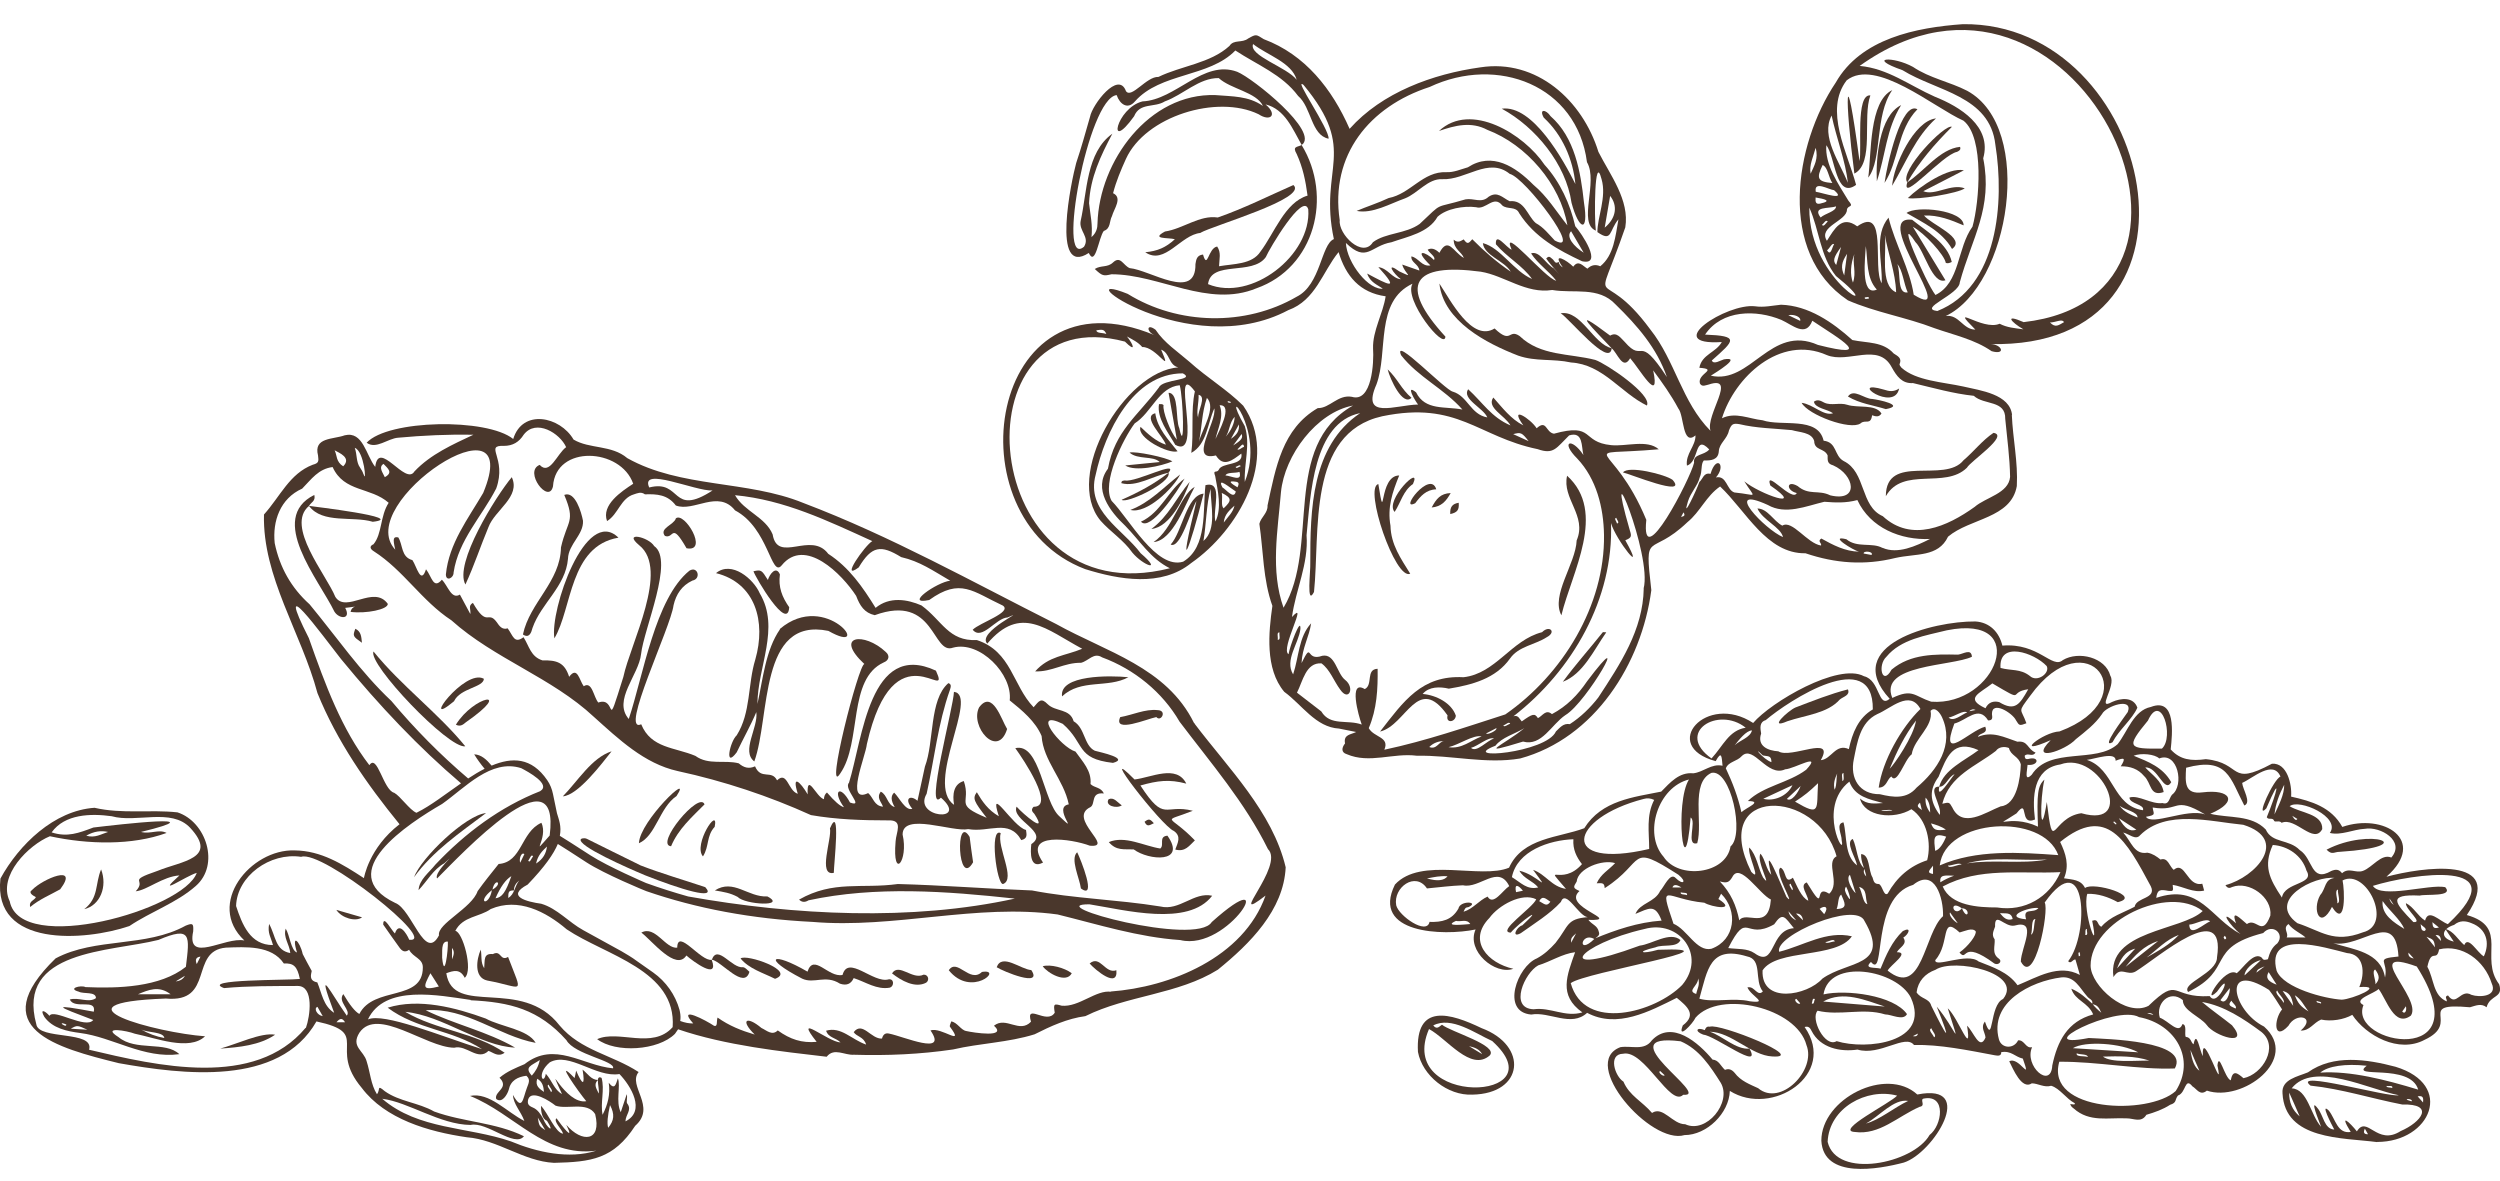 <svg xmlns="http://www.w3.org/2000/svg" viewBox="0 0 1748.3 826"><defs><style>      .cls-1 {        fill: #4a372c;      }    </style></defs><g><g id="Livello_1"><g><path class="cls-1" d="M1127.3,243.7s0,0,0,0c0,0,0,0-.2-.1l.2.2h0Z"></path><path class="cls-1" d="M910.4,101.4c-3.3,1.6-6.8.8-3.6,6.3,4.3,9.4,6.2,18.6,7.6,29.1-15.8,4.6-23.3,26.4-32.9,39.1-5.9,9.2-19,8.5-29,10.3.2-5.3,1.6-9.5-1.3-13.8-6.4,1-6.7,16.6-9.9,5.6-4.4.5-4.8,3.6-5.3,6.7.4,26.2-31.7,4.1-46,2.8-4.6-1.9-6.3-8.9-11.6-4-3.9,3.8-8.4,1.8-12.8,4.6,5.3,5,6.1,5,11.7,3.7,33.7,0,67.6,23.8,101.4,9.8,40.8-14.4,53.5-64.2,31.6-100.1l.2.2c0,0,0-.2-.1-.2,0,0,0,0,0,0h0ZM844.8,198.7c2.1-16.9,31-5.7,40.4-18.9,2.3-5.5,26.1-45.9,29.7-33.4,2.3,32.1-39.9,64.9-70.1,52.3h0Z"></path><path class="cls-1" d="M1407.1,290.4c-1.4-14.8-22.2-17.3-34.1-20.1-14.1-3.1-33.2-4-43.3-13.2-.6-.7-1.5-1.9-1.3-2.4,1.9-4.4-1.4-5.7-4.1-7.5-7.5-8.4-18.3-7.2-28.9-9.4-13.9-12.5-30.7-24.1-49.9-24.7-6.1.6-12,2-18.1,1.1-19.8-2.4-66.2,27.7-23.3,25-4.1,7.4-14,8.6-15.7,18,13.7,1-1.7,4,.4,11,1.5,2.7,4.1,1.1,6.2.7,20.3-6.8-2.6,21.6,1.2,32.4-20.2-20.3-24.6-48.9-42.1-70.9-36-48.9-40.1-6-17.5-71.4,3.1-19-10.5-36.5-18.8-52.8-11.1-36-43.2-65.2-82.6-59.1-33.1,4.6-68.7,17.5-91.4,43-12.2-27.8-31.1-51.9-60-62.7-5.5-3.4-5.2-3.7-10.9-.5-4.3,3.4-10.1.5-13.1,5.2-13.3,12.2-33.7,13.9-49.7,21.7-8.2-.5-18.9,15.5-22.7,9.9-5.3-14.5-23.5,9.4-25.1,17.9-3.1,10.8-6.1,21.7-9.7,32.4-3.2,11.7-17.8,80.2,8.8,62.9,4.7,9.9,6.9-10.8,10.5-15.4,5-1.7,3.8-6.9,5.7-10.3,1.4-5.2,7.6-12.9.8-16.1,2.1-8.2,5.5-16.3,9-24,13.6-29.8,63.7-45.3,92.8-31.2,8.1,5.4,13.6.5,4.8-6.9,13.6,3.3,19,17.3,25.3,28.4,12.8-9-34-46.7-45.1-51.2-23.6-8.8-43,19.7-66.2,20.7-18.5,4.6-25.1,37.1-5.9,10.4,4-9.8,14.2-5.8,21.5-10.4,12.8-4.6,23.9-16.5,37.7-16.3,8.3,7.7,26.4,9.8,30.9,19.5-10.2-7.1-21.4-6.6-33.2-7.6-46.4-1.6-81.3,46.2-82.5,89.7,0,3.1-.7,6.6-4.2,9.6.9-8.6-.8-15.4-1.7-23.7.8-17.8,8.1-33.2,16.3-48.6-18.4,13.1-17.6,40.8-22.2,61.1-1.3,7,6.6,11.1,2.4,17.9-19.4,16.6,2.8-104,22.8-106,2.2,6.4,7.7,10.4,12.8,4.4,17.8-20.2,51.9-16.7,70.2-35.6,15.3,10.1,32.8,16.8,43.9,31.8,9.4,8,9,27.4,21.3,29.9.7-6.7-25.4-43.8-17.5-37.6,38.7,46.8,10.4,57.3,21.2,107.8-9,3.7-9.1,31.9-26,40.3-35.9,20.9-83,19.8-118.2-2-46.9-18.9,42.2,48.6,112.3,11.4,19.2-6.9,23.9-26.8,35.2-40.6,5,16.7,14.8,28.4,32.9,30.9-1.8,12.1-9.2,24.1-8.8,36.5.7,9.7-.8,38-14.8,33.8-9.8-1.8-15.5,8.1-23.9,7.9-24.8,14.5-29.3,41.3-35.1,68.1.3,5.3-4.6,8.1-5.7,12.8,2.8,19.1,2.5,39.1,9.1,57.4-2.6,18.3-5.3,43.9,8.3,60.1,12.4,9,22,24.8,38.3,25.7,4,.8,8,1.6,12,2.4-3.9,1.9-9,1.7-7.8,8-2.4,3-2.8,6.3,1.2,7.5,15.9,6.9,32.5-1.1,49.1,1.1,24-.5,48.5,6,72.2,1.9,52.1-14.2,84.9-66.3,91.7-117.7-5-43.6-1.4-22.1,25.3-47.6,8.8-7.1,13.1-18.3,22.8-24.9,18,16.9,32.6,47.2,59.7,46.7,20.9,7.1,41.4,8.6,62.8,3.3,14.5-3.3,30-.4,36.9-14.9,15.4-13,44.1-12.7,48.1-35.4.9-16.7-2.8-33.2-3.5-49.9h0ZM876.3,30.8c9.9,7.8,27,12.8,30.5,25-6.8-8.9-33.7-16.8-30.5-25ZM893.5,447.4c.5-1.6-1-5.5,1.3-5.1-.5,1.6,1.1,5.5-1.3,5.1ZM1258.9,224.4c-2.4-1.1-4.8-2.3-8.3-4,4.1-.8,9.1,1.2,8.3,4ZM1196.3,262.8c3.9-2.5,22.4-13.7,9.3-11.5-2.5.7-7.2,3.9-8.5.8,16.1-14.2,19.5-17.2-4.7-18.1,11.8-17.6,35.9-17.5,53.3-10.3,8,3.6,17.1,12.5,21.7.6,19.2,12.8,44.6,27.3,3.9,16.9-33.1-14.7-47,28-75,21.5h0ZM1122.2,159.2c1.4-8.2,2.6-15.2,3.8-22.2,5.4,6.8,4.3,15.5-3.8,22.2ZM967.7,201.8c-10.2,1.9-25.8-17.9-26.5-31.9,14.7,14.2,17.2,2,31.9-.5,11.3-4,25.9-6.6,32.2-17.8,6.3-5.8,18.5-7.8,26.9-6.7,7,2.2,12.3-8.9,18.4-1.2,3.7,3,9.5.3,11.8,5.4,10.7,16.8,27.3,25.8,44,33.6,15,3.3-.4-19.6-4.8-24.5-3.5-15.3-10.5-30.9-21.5-43-14.2-21.2-51.5-44.5-73.8-23.6,11.2-3.9,22.6-6.8,33.8-.8,27.3,10.3,51.1,38,56,66.8-7.8-9.8-14.1-20.3-23.8-28.4-12.5-12.6-28.7-23.3-45.8-12.2-4.9,1.4-10.1,3.7-15,3.4-16.5-.7-25.1,15.2-40.4,18.1-7.4,3.5-15.4,6-22.4,9,11.1,2.2,23.4-5.1,33.9-8.8,8.9-3.5,16-13.9,26-13.4,16.5.8,32.3-15.8,47.2-3.7,10.8,2.6,52.1,57.6,31.5,46.6-4.2-4.4-7.8-9.2-13.3-12.2-6-5.2-7.8-16.4-18.3-15.3-5.1-2.5-8.5-7.2-14.7-3.1-5.1,4.8-10.2.8-16.1,1.8-23.1,6.9-14.9,1.1-32.1,17.2-9.7,7-23.8,6.1-32.7,12.8-7.2,11.5-24.3-5.6-23.2-15.4-6.9-45.6,20.9-79.6,62.9-93.2,47.3-22.3,103-1.2,110,52.6,8.1,13.9-6.7,42.6,6.2,47.9-1.2-8.3-1-55.5,4-36,3.7,12.6-3,26.5-2.9,37,10.5,7.4,8-1,14.7-8.9-2.1,11.8-3.2,25.2-12.7,32.8-3.3-1.5-6.3-.9-9,1.7-3.4-2.1-6.3-6.4-9.9-1.4-4.2-4.3-15.6-11.1-7.3.5-1.6-.9-2.6-2.2-2.9-3.9-2.5,1.9-3-1-4.3-1.9-1.3-.9-2.3-2.9-4.4-.4,3.5,5.2,15.1,17.4,5.2,6.8-5.2-2.6-9.9-12.5-15.8-10.4,4.8,7.4,12.3,12.2,17.6,19.1-7.3-1.1-39.2-40.2-31.2-21.7-3.5-1.2-11.5-12.9-11-3.8,7.5,8.9,18.6,14.9,25.3,24.3-12.7-5.4-21.9-21.8-34.4-25.1.8,8.7,15.1,12.3,19.5,20-9.7-6.6-18.5-14.2-26.9-22.7-2.6,3-3.4,3.8-6,.1-2,1-4,2.9-7,.2,0,6.8,5.6,8.5,7.1,12.8-7.5-4.2-10.9-15.3-17.1-3.6-3-2.9-5.7-3.6-8.2-2.2,1.1,2.3,6,5.1,4.4,7.2-5.7-5.8-14.9-8.4-2.5,3.8-6,1.1-8.2-5.3-13.3-6.3-.4,4.4,5.1,5.3,5.6,9.9-4.2-1.5-8-2.8-12-4.2,1.7,6.5,9.3,10.1-2,4.8-9.9-7.2-4.3,1.5,1.1,5.5-6.3-.6-9.1-7.7-15.8-8.5,15.4,16.9,7.1,12.5-7.8,4.5,2,6.2,7.2,7.8,11.2,10.8h0ZM1098.7,161.7c2.7,4.7,5.5,9.4,8.8,15-6.7-4.2-12.7-11.1-8.8-15ZM895.8,344.2c2.5-25.8,24.9-55.8,50.4-60.6-50.5,28.6-22.9,98.5-48.6,141.4-9.3-26.1-4-53.9-1.8-80.8h0ZM968.1,524.3c3.9-9.1-7.3-8.5-10.9-15.1,5.7-13.3,6.4-27.4,6.2-41.5-8.5.3-3,11.3-9,14.2-11.5-7-4.4,18.6-2.1,24.8-10-3.7-22,1.3-28.3-9.2-5.8-4.5-11.7-9-17-13.1,4.1-8,6.2-21.2,17.1-20.5,5.9,4.2,8.7,12.4,13.1,18.3,6,8.8,10.5-1.2,3.5-6.7-5.9-4.6-6.9-18.6-16-16.9-12,4.4-6.6-10.9-14.5,5.1.4-10.5,5.4-18.6,6.7-27.8-8.8,9.5-8.5,23.5-12.6,35.7-6.1-10,3.8-21.3,5.1-31.7.5-9.3-7.6,12.5-8.3,17.6-6.1-3.4,14.4-39.2,2.4-26,2.5-18.9,11.7-37.1,10.2-57.2,2.8-27.9,4.5-78.8,37.5-85.4-34.3,23-34.9,67.9-34.9,105.1.3,4.5-2.9,30.6,2.6,20,4.4-41.6-5.2-111.1,47.7-122.9,52.9-10.9,66.6,14.3,108.7,23,11.3,4,13-.8,22-9.6,10-3.1,8.5,7.8,10,13.7-8.4-12.7-16.3-9.4-4.3,2.5,13.4,14.2,18.4,34.2,18.7,53.4.7,49.3-29,97.7-69,125.5-28,9-55.5,18.5-84.6,24.7h0ZM1058.2,303.6c5.4-1.4,6-1.2,10.8,4.9-3.3-1.5-6.7-3-10.8-4.9ZM1056.1,506.2c-1.5.2-4.2,2.8-4.8,1.1,1.5-.3,4.1-3.2,4.8-1.1ZM1039.3,512.9c2.4-1.2,4.8-2.5,7.1-3.7,1.1,1.5-6.5,5.1-7.1,3.7ZM999.5,522.4c3.1-3.1,6.7-4.1,10.4-4.2-3.8.4-5.2,6.3-10.4,4.2ZM1013,522.5c7.2-1.6,17.4-8.9,23.1-7.5-7.6,2.8-13.9,9-23.1,7.5ZM1028.7,523c5-1.3,12.2-8,16.1-6.5-4.8,1.2-12.2,10.2-16.1,6.5ZM1149.5,411.5c-.5,29.1-16.5,52.9-31.8,76.3-5.5,7.1-12.4,13.8-19.9,18.6-4.6-.8-7,2.6-9.7,5.1-6.6,15.1-69.4,20.4-42.3,10,4.3-5.8,13.8-8.3,20.2-12.3-14.3,11.9-35.2,19.9-.9,9.4,13,3.6,19.9-12,29.6-18.5,15.2-9,48.3-67.6,15.2-23.7-6.5,9.6-14.1,17.4-24.6,23-4.3-3.7-6.6,1.3-9.8,2.8-2.3-3.5-3.6-3.2-11.3,2.3-1.5-1.5-2.3-4.7-5.8-3.6,41.2-31.8,70.2-82.4,68.2-135.1,3.3,11.7,25.2,39.2,10,12,4.4-1.7,4.5-2.8,3.2-6.8-19.4-67.2,15.9,17.3,9.6,40.6h0ZM1130.3,362.1c.3,1.4,2.7,3.6.5,4-.2-1.3-2.4-3.6-.5-4ZM1175.6,361.5c.5-1,1.1-2,1.7-3.2,1.7,2.6-.2,2.8-1.7,3.2ZM1151.4,363.8c-23.8-57.9-51.9-44.3,8.6-49.6-8.1-7.1-22.9-1.8-33.3-2.9-21.3-2.1-11.3-15.9-40-8-5.9-1-5-10.2-12.1-3.8-4.2-6.7-19.8-16.6-9.3-2-8.8-4.5-14.6-12.3-21-19.5-5,7.1,8.1,12.5,12,19.5-13.4-5.7-19.5-16.1-29.6-25.3-4.6,6.8,10.8,13.2,13.4,19.7-11.7-2-13.7-14.9-24.1-18-5.2-.9-42.1-39.5-36.2-25.5,11.9,15.3,30,23.4,42.9,38-12.1-2.4-26,.9-32.4-12-7.9-6.4-.5,6.3,1.4,8.5-16,.3-40.2,11-29.1-14.1,8.4-22.7-1.3-58,25.2-70.4-6.5,11,22.6,47.2,23,37-33.6-36.6-22.5-51.7,24.7-45.4,16.6,2.7,31.7,15.7,50,12.8,15.1,2.6,32.4-2.7,44.3,10.1,15.2,14.8,28.9,30.5,35.9,50.8-20.7-31.7-15.8-8.8-29.5-24.6-2.9-2.7-5.4-7.2-10.2-4.4-30.9-23.3-10.1-3.1,1,8.8,4.1,3.2,7.9,16,13,7,6.5,7.3,21.3,33.3,16.1,8.5,6.3,8.5,12.6,17.3,17.6,26.7,4.1,4.9,2.7,26.5,12,18.8.1,7.5-7.1,12.9-6,21.1,8.9-2.7,5-22.4,15.6-11.3-3.5,4.4-11.5,2.9-10.6,9.3-2.5,11.1-37.5,78.7-33.4,39.9h0ZM1199.9,334c7.6-8.6.4-16.4-3.7-2.6-4.8-1.2-5.3,3.5-7.8,5.7-1.8,5.3-12.5,28.1-8,13.6,1.9-6.3,7-11.3,8.2-16.7,2.1-4.7.6-9.2,2.9-12,5.3.2,10.1-.5,10.5-6.4.3-5.7,6-8.7,7.1-14.6,1.8-4.4,2.7-5.1,7.2-4.4,12.1,2.9,24.5,3,36.8,4.2,5.2,1.6,13.8,1.4,15.6,7.6.1,6.8,7.1,4.8,9.4,10.1,0,3.3-.4,5.8,3.8,6.9,15.2,6.7,18.5,25.9-2,21-8.2-4.1-14.8.3-22.8-6.5-7.9-4.5-8.2,3.1-.6,4.9-3.1,6.8-22.7-17.7-18.5-5.3,25.5,17.6-7.3,6.1-18.2-2.9,8,12.8,9.5,9.4-6.9,7.8-5.6-1.8-5.2-12.2-13-10.5h0ZM1308.8,388.1c-1.8-.3-3.7-.7-5.5-1-.4-2.2,7.2-1.5,5.5,1ZM1316.5,383.2c-7.4-4.1-17.7.2-25.3-6.1-12.9-3.2,5,7.9,8.9,8.7-9.9-.2-18.3-4.7-26.4-9.2-3,1.9.4,3.1-.2,4.9-9.7-1.4-20.2-18.3-27.1-13.9-6.1-3.2-10.3-12-17.4-12,3.7,8.2,16.2,12.9,17.9,20-12.5-5.1-43.1-37.2-10.7-22.5,12.5,7.2,26.8.8,39.6-2.2,7.8.6,14.9,1,23.1-1.2,9,19.5,30.4,28.2,50.8,27.2-9.7,4.9-22.7,10.9-33.2,6.2h0ZM1405.7,333.5c-1,11.6-17,14.2-24.8,21-19.1,13.7-44.2,25-64.2,6.5-16-7-11.6-30.9-27.4-38.6-6.8-3.7-4.5-13.1-14-14.2-4-17.4-29.4-9.7-42.7-14.3-9.5-1-19-6-28.4-1.4,8.8-28.6,40.6-58.7,73.3-44.2,15,6.2,36-9.2,45.4,8.5,3.5,6.3,7.2,11.6,14.9,11.1,14.3,3.4,28.3,7.4,42.5,8.9,7.3,6.7,22.3,2.8,22,16.1,1.3,13.6,3.2,27.1,3.4,40.8h0Z"></path><path class="cls-1" d="M1292.2,210c19.2,8.4,40.9,11.9,60.6,19.5,13.6,4.8,28,7.8,40,16.1,10.2,2.9,7.3-4.9-1-5,165.4,3.9,114.4-225.4-19.1-223.7-32.6,2.3-71.4,10-88.9,40.8-29.1,43.3-40.9,119.2,8.3,152.2h0ZM1306.9,208.8c-1.1,0-3.2.9-2.8-.8,1.2,0,3.1-1,2.8.8ZM1304.8,172.1c1.5,10.2.2,22.3,7.7,30.4-11.8,5.4-8-23.4-7.7-30.4ZM1326,204.4c-11.7-4.9-6.4-29-7.9-40.3,2.2,13.4,7.4,26.1,7.9,40.3ZM1326.8,184.7c3.7,3.9,4.5,13.6,7.3,19.8-7.8,1.3-4.6-14.1-7.3-19.8ZM1433.6,225.5c3.5.2,8.5-2.9,9.8-.2-3.8,2.1-6,4.2-9.8.2ZM1415,225.2c-13.5-5.9-8.8,0,0,5.1-5.9-.8-11.5-1.2-16.6-3.9-12.1,5.3-36.4-15.4-17,4.1-8.8,0-11.4-10.8-20.7-9.5,44.8-21.4,62.5-131.6,15-157.5-12.2-6.3-26.2-8.8-37.9-16.7-13.7-7.6-33.2-6.8-7.3,2.3,23.8,14.8,61.1,17.8,64.9,52.1,6.4,39.8,2.1,99.5-40.6,116.3-13.9-1.7,15.4-11.5,15.7-20,8.5-31.2,23.3-52,16.4-86.8,6.3-22.3-16.3-36.1-33.9-43.1-17.8-7.9-32.7-19.7-52.5-21.5,149.4-106.9,276.3,160.8,114.5,179.2h0ZM1280.9,80.8c3.2,15.4,9.9,32.3,11.3,47-5.4-14-19.2-32.4-11.3-47ZM1277.1,101.4c6.5,8.2,6.5,38.3,20.9,27.9-6-22.6-22.6-52.1-6.6-73.1,20.3-16,61,19,81.7,28.2,14.8,11.7,11.1,57,6.3,74.1-10.9,15-8.5,39.2-25.9,47.8-7-9.1-28.6-59.4-14-37,6.3,6.1,11.8,30.1,21,26.7-7.7-12.5-15.3-25-22.8-37.4,8,4.3,22.2,19.8,23,25.2,1.5.7,2.9,0,4.2-.6-2.8-12.9-17.5-21.3-27.7-29.5-30-3.9,34.2,72.9,1.1,52.4-2.7-17.9-13.1-35.6-17.6-53.9-10.4,12.4-4.1,30.4-4.8,45.9-6.7-10.9,4.5-54.9-17.1-39.8-10.8-8-15.9,1.7-21.2,10.1-6.5-10,14.1-13.8,14-21.8.7-3.5,5.4-1.2,1-6.3-7-11.6-16.6-25.2-15.4-38.9h0ZM1296.8,177.7c-1.6,6.2,1.6,12.8-1,19.9-2.1-5.2-1.7-13,1-19.9ZM1287.5,172.7c-1.1,4.1-2.2,8.3-3.4,12.6-2.5-2.9-1.9-5.3,3.4-12.6ZM1277.7,175c1.7-1.1,3.5-5.4,4.9-4.2-1.4,2-2.3,8.8-4.9,4.2h0ZM1291.7,177.5c-.6,4.6-1.2,9.2-2,15.1-2.5-5.4-2-9.1,2-15.1ZM1272.8,142.4c-3,.6-3.4-1.2-3.1-4.3,5.8,1,12.2,2.3,3.1,4.3ZM1282.6,133c9.2,7.9-7.3,2-12.8,1.1-1.4-8.1,9.2-1.4,12.8-1.1ZM1284,144.3c0,3.6-7.6,4.9-10.8,7.8-6.1-8,5.7-6,10.8-7.8ZM1278.2,155c-1.3.8-2.8,4.1-4.1,2.2,1.4-.8,2.7-4.1,4.1-2.2ZM1281.4,128c-10.7-.9-11.2-3.5-6.8-12.6,3.6,1.4,4,8.3,6.8,12.6ZM1269.7,103.4c2.2,7.5-1.1,12.7-3.5,18.1-1.1-6.2,1.8-11.6,3.5-18.1ZM1265.3,145.2c7,15.6,7.6,34.1,18.6,47.8,39.5,31.8-19.1,5.8-18.6-47.8h0Z"></path><path class="cls-1" d="M839.5,162.8c8.8-5.1,75.6-24.1,65-33.4-17.5,7.7-34.5,16.3-52.9,22.7-12.7-1.9-24.2,7.9-36.9,9.8-10.4,5.6,2.4,4.1,6.9,5.4-6.3,5.8-12.1,8.3-20.7,9.1,13.7,9.4,24.8-12.3,38.7-13.5h0Z"></path><path class="cls-1" d="M995,485.2c4.3-5.1,11.9-5.1,18.2-3.6,16.2-2.7,32.7-6.9,42.8-21.1,6-8.6,17.4-9.5,25.7-14.9,7-3.7,1.8-8.7-3.3-3.5-21.6,5.5-32.3,28.9-54.9,31.5-29.3-1.6-41.8,16.7-58.4,38,18.3-4.3,26.4-41,47.2-11.3-1.4,5.7,5.4,4.9,5.8.2-2.9-8.8-13.7-14.4-23.2-15.2h0Z"></path><path class="cls-1" d="M1095.9,332.7c-3.7,16,14.1,28,6.7,45.2-.7,16.5-18.2,38.3-10.7,52.4,7.3-30.1,32.1-72.1,4-97.6h0Z"></path><path class="cls-1" d="M986.2,401.2c-6.5-10.5-13.5-20.3-13.8-33.5-2.3-12.9,1.3-23.4,6.1-35.2-14.7,0-9.5,37.4-14.6,6-10.3,2.4,11.9,67.7,22.3,62.7h0Z"></path><path class="cls-1" d="M975.3,358c4.3-6.6,6-14.9,12.8-19.5,6.7-14.8-20.2,11.5-12.8,19.5Z"></path><path class="cls-1" d="M989.7,351.9c3.7-4.9,7.6-9.5,14.7-9.7-4.1-14-26.6,15.9-14.7,9.7Z"></path><path class="cls-1" d="M1001.2,354.9c6.8-.6,10.1-4.4,13.3-10.1-7.2.3-10.1,4.1-13.3,10.1Z"></path><path class="cls-1" d="M1014.2,359.5c5-1.1,6.3-2.9,5.9-7.9-4.5.7-6.2,3-5.9,7.9Z"></path><path class="cls-1" d="M1115.6,251.7c-18.3-4.7-38.2-2.6-52.9-16.7-7.9-5.4-5.6,6.1-17.5-5.3-15.8,9.8-30.9-19.8-38.6-31.4,2.9,26.3,32.9,41.8,55.1,50.4,12.3,4.3,24.2,2,37,4.8,22.2,1.3,34.7,21.2,53,30.1,3.9-7.5-28.4-29.3-36.1-31.9h0Z"></path><path class="cls-1" d="M1135,330.4c4.1.7,45.9,18,34.7,5.2-5-3.8-31.2-10.3-34.7-5.2Z"></path><path class="cls-1" d="M1091.4,219.1c5.6,3.1,34.3,38.6,35.7,24.4-12.8-2.7-21.4-26.9-35.7-24.4Z"></path><path class="cls-1" d="M987.1,278.2c-7.2-6.1-9.5-13.1-16.7-19.9,1.7,6.9,10.5,26,16.7,19.9Z"></path><path class="cls-1" d="M1084.3,81.2c-3.1-4.7-8.3-5.3-4.7,1.1,12.9,11.9,20.4,29,22.1,46.4-8.2-16.4-29.7-55.6-51.5-52.7,23.7,12.9,44.9,38.8,48.8,65.8,5.1,19.1,12.2,21.7,8.7-.2-2.3-21.4-6.4-45.4-23.3-60.3h0Z"></path><path class="cls-1" d="M1315.7,289.1c-4.2-6.7-16.6-3.6-23.8-6-5.4-1.8-11.2.8-16.1-1.5-2.5-1.3-4.6-2.6-7.3-.7.8,4.7,9.5,5.2,13.4,8.1-6.6,2.2-13.9-6.3-22-7.3,4.6,8.5,34.1,19.4,41.2,14.4,3.3-3.1,7.1,1.6,8.1-5.7,2.5.9,4.9,1.5,6.6-1.3h0Z"></path><path class="cls-1" d="M1394.1,302.7c-7.8,5.2-13.8,13.1-21,19.2-13.2,16.5-54.2-5.3-54.3,25.1,12.1-21,41.3-4.8,56.7-19.9,2.6-4.7,29.8-22.6,18.6-24.4h0Z"></path><path class="cls-1" d="M1309.3,279c-5.5,0-13.1-7.6-17-1.7,8.4,5,17.5,6,26.5,8.8,14.1-2.6-5.1-6.6-9.5-7.1h0Z"></path><path class="cls-1" d="M1328.1,271.7c-4,2.6-7.2,1.9-10.5.8-26.5-7.8,7.1,16.3,10.5-.8Z"></path><path class="cls-1" d="M1120.8,442.2c-9.3,11.7-19.1,22.6-27.9,34.6,14.3-5.5,21.6-22.1,30.4-34.6-1.5,0-2.2-.3-2.5,0h0Z"></path><path class="cls-1" d="M1307.9,66.7c-10.3-.9-5.7,37.2-7.5,45.9-10.2-76.3-10.4-43.4-3.6,8.8,14.2-7.3,5.5-39.4,11.2-54.7Z"></path><path class="cls-1" d="M1333.2,148.9c12.1,7.1,24.7,12.7,31.9,25.2,10.6-7.5-14.9-17.2-19.6-23.4,10-.4,18.8,3.1,27.7,6.9.2-10.6-33.1-14.1-40-8.6Z"></path><path class="cls-1" d="M1334.2,138.5c6.2,1.5,35.5-3.4,39.8-6.8-9.6-3.6-21,5.5-29,2,9.3-4.8,18.6-9.6,28.4-14.6-10.7-2.4-31,11.3-39.2,19.4h0Z"></path><path class="cls-1" d="M1323.3,63c-16.3,7.9-14.5,44.3-16.8,61.2,10-12.8,4.3-43.2,16.8-61.2Z"></path><path class="cls-1" d="M1340.9,76.4c-11.1-6.1-21.2,38.1-23,51.5,9.9-15,9-37.3,23-51.5Z"></path><path class="cls-1" d="M1323.2,129.9c9.7-16.2,16.3-34.1,30.7-47.1-15.5,1.7-29.8,33.4-30.7,47.1Z"></path><path class="cls-1" d="M1312.5,126.8c6.2-18.3,6.4-36.2,17-53.3-15.4,7.6-17.8,38-17,53.3Z"></path><path class="cls-1" d="M1368.6,106.2c1.3-.7,2.9-1.3,2.1-3.5-14.1,1.4-25,17.1-36.9,24.8-4.7,15.1,24.6-19.4,34.8-21.3h0Z"></path><path class="cls-1" d="M1333.8,127.5c8.7-14.7,19-26.6,31.2-38.8-4.9-2.4-37.2,31.4-31.2,38.8Z"></path><path class="cls-1" d="M869.4,283.7c-11.2-11.2-25.6-19.8-37.5-30.6-8.3-7.2-17.7-13.3-23.8-22.5-6.4-4.8-6.5,1.4-.7,3.8-116-48.6-143.3,127.8-48.5,163.6,23.7,7.4,53.3,12.7,74.2-4.3,32.6-22.6,62-73,36.3-110h0ZM858.7,280.5c.8.3,2.5.2,1.8,1.3-.8-.3-2.5-.1-1.8-1.3ZM850,307c1.8-7.7,6.1-15.8,2.9-23.6,9.9-.5-.8,18.8-2.9,23.6ZM844,278.3c6.9,6.7-3.5,22.3-5.6,30.7,2.2-10.1,2-20.5,5.6-30.7ZM837.9,292.1c-1.5-3.8.6-10.9.3-16,5.8,1.2-.7,11.2-.3,16ZM773.7,233.6c-2.5-1.1-6.8-.3-7-2.6,3.3-.4,5.4-1.3,7,2.6ZM786.7,238.9c7.9,7.9,6.2,2.4,1.4-3.6,4,2.2,7.8,4,10.7,7.4,10-.4,21.5,21,13.2,1.8,6.3,2.4,5.1,10.8,12,12.4-37.6,2.8-80.7,75.8-54.3,107.3,6.9,7.8,16.1,13.5,22.2,22.3,7.6,9.1,21.6,14,5.8.4-12.8-17.1-38.3-29.5-31.5-54.8,6.5-29.9,26.1-71,61-71,9.4,5-14.1,3.9-16.7,9.8-14.7,19.8-30.9,30.4-35.7,56.9-10.7,14.1,1.5,30,12.1,39.9,10.4,10.6,17.7,23,31.2,29.7-135.3,34.3-151-190.3-31.4-158.5h0ZM841.6,378.3c2-11.7,2-25.6,5-36.4,0,11.4,4.6,28.2-5,36.4ZM850,364.8c-2.3-7.6,6-28.9-7-25.5-2,17.6,1.6,43.1-15.6,53.5-18.8,5.7-37.9-30.3-50-42.5-7.3-12.4,8-43.4,16.1-54.2,11.9-7.6,16.9-25.4,31.5-26.7,2.4,8.3,3.8,50-.3,30-2.8-6,0-24.6-7.5-24.7,2,11,3.9,21.9,5.8,32.8-4.5-5.3-10.2-20.1-9.3-24.2-.8-.9-2-.7-3.2-.7-1.6,9.9,6.5,19.9,11.4,28.5,20.2,11.1-4-61.1,13.7-37.4-3,13.4-.6,28.8-2.5,43,10.8-5.9,11.3-20.4,16.1-31.1,1.8,9.6-18.4,37.6,1.1,32.9,5.4,8.7,11.7,3.2,17.8-1.3,1.8,8.9-13.8,5.8-15.9,11.5-1.4,2.3-4.2-.6-2.4,4.2,1.8,10.1,4.8,22.4.2,31.8h0ZM857.2,305.3c2.8-4,2.4-9.5,6.2-13.8,0,4.2-2.4,9.7-6.2,13.8ZM862.4,311.5c1.9-2.6,3.9-5.3,5.9-8,1,2.7,0,4.3-5.9,8ZM870,312.5c-1.5.3-4,2.9-4.6,1.6,1.6-1,4.1-5.6,4.6-1.6ZM860.8,306.9c1.7-3.1,3.4-6.2,5.6-10.1.3,4.5-1.1,7-5.6,10.1ZM864.4,336.9c2.3.4,2,1.8,1,3.9-3.8-2.3-8-5-1-3.9ZM854.9,340.9c-4.3-8.1,5.7.6,9.3,2.8-1.2,6.1-6.9-1.6-9.3-2.8ZM857,332.5c1-2.5,6.7-1.4,9.8-2.5,2.1,7.4-5.7,2.7-9.8,2.5ZM864.1,326.5c1.2-.2,3.2-2.1,3.5-.4-1.2.2-3,2.1-3.5.4ZM854.4,344.7c7.3,3.6,6.9,5.5,1.3,10.8-2.1-2-.5-7-1.3-10.8ZM855.8,365.4c.5-5.9,4.3-8.7,7.5-11.8-1,4.7-4.5,7.7-7.5,11.8ZM870.5,337c-.6-12.9,4.1-26.2,0-39-19.2-33.5,15.1,1.2,0,39Z"></path><path class="cls-1" d="M818.6,380.8c7,3.5,14.4-24.8,18.1-30.4-13.9,56.9-4.6,33.6,5-5.2-12,1.2-14.8,26.4-23,35.6Z"></path><path class="cls-1" d="M823.5,315.6c-6.6-8.4-14-15.8-15.6-26.6-9.6,2.3,5.8,16.3,7.4,22-7.2-2.5-12.4-7.4-17.7-12.5-3.1,7.4,19.5,19.2,25.9,17.1h0Z"></path><path class="cls-1" d="M819.9,322.7c-4-2.8-26.1-7.4-30-6.2,5.8,5.2,16.4,2,21.1,6.6-7.9.8-15.8,1.6-24.1,2.4,6.9,4.6,25.1.5,33.1-2.9h0Z"></path><path class="cls-1" d="M806.7,379.1c13.7-1.1,22.5-27.4,28.8-38.7-10.6,6.3-15,29.4-28.8,38.7Z"></path><path class="cls-1" d="M797.9,364.8c6.2,7.4,25.5-21.1,30.5-30.1-11.2,7.9-16.7,23.9-30.5,30.1Z"></path><path class="cls-1" d="M825.3,331.8c-11.3,8.7-21,19.6-34.8,24.8,11.4,3.1,30.3-15.4,34.8-24.8Z"></path><path class="cls-1" d="M832,336.9c-9.5,11.3-14.5,23.9-26.8,33,13-1.1,23.1-22,26.8-33Z"></path><path class="cls-1" d="M786.6,336c-1.1.2-2.4,0-2.4,1.9,10.4,2.9,22.4-5.2,33-7.3,7.5-9.4-22.8,6.9-30.5,5.4h0Z"></path><path class="cls-1" d="M817.2,330.6c-10.2,8-20.8,13.6-32.8,18.9,2.8,3.1,35-11.9,32.8-18.9Z"></path></g><g><path class="cls-1" d="M1669,613.1c23.7-6.4,84.9-15.7,56.1,26.8,29.9,8.5,8.5,29.7,22.6,48.4,3.2,9.9-6.3,7.1-8.8,16.1-3.8-3-7.6-1.1-11.6,0-39-3.5-5.5,10.6-31.8,22.8-18,9.6-40.8-2.9-50.5-17.5-6,3.4-14.8,4.8-21.8,3.3-5.5,2.3-7.9,7.9-14.3,7.7,11.2-9.6-3.2-13.2-8.6-3.3-10.4,11.2-10.3-4.4-4.4-11.5-2.9-4.5-5.7-9.3-9.1-13.6-33.3-21.1-25.9,14.4-3.5,25.6,25.5,22.7-15.2,53.2-40,44.8-4.8,3.9-7-1.2-10.1-3-5.4-6.8-4.4,4.6-10.1,6.4-2.4,3-.6,5-5.5,6.5-5.1,3.3-10.8,5.3-16.6,7-3.6,5.9-9,2.4-13.7,2.5-13-.7-26,3-37.1-6.9-1.4-1.1-1.7-1.2-2.5-3.1,1.3,0,3.8.9,3.2-.6-6-3.1-10.4-10.4-16.5-12.2-4.7,1.5-9.3-1.7-13.5-1.7-7.1,4.8-13.1-10.1-15.8-15.4,6.9-3.8,15.9,16.1,9.5-1.9-5.5-1.2-8-5.7-15.1-4.5.1,2.8-2.2,2.6-4.4,2.2-18.7-3.5-38.8-7.7-56.6-7.2-6.1-8-23.9,7.9-39.5,3.2-12.2,1.8-26.1-1.2-32.1-13-.8-1.5-1.7-3.7-4.9-2.8,23.2,33.3-22.9,63.2-52.3,44.7-.5,15.6-16.1,30.9-31.7,30.9-23.5,7.1-74-50.6-44.8-61.5,7.8-1.2,16.6,2.8,22-4.8,14-14.6,32.7,1.8,42.4,13.5,4.4.3,5.6,4.4,8.7,7.2,2.6-1.1,4.7-.3,6.7,2,4.3,5.8,10.7,8.1,16.5,10.8,15.6,13.2,40.8-12.6,33.8-30.1-6.8-26.2-60.5-38.9-77.6-19.2-1.8,4.1-13,16-8.9,5.4,10.1-7.6,2.9-13.4-4.2-19.3-19.1,9.5-41.7,21.7-62.7,10.5-11.1,10.3-26.4-1.1-39.1,1.2-21.4-1.8-9.7-33.7,4-39.3,5.2-2.8,9.2-6.6,13-10.8,9.4-11.8,7.4-16.8,22.5-18-6.5-.8-15.3-20-18.8-10.6-7.4,8.2-18.6,15.1-28,21.8-6.7,3.7-3.2-4.3,1.1-5.5,17.1-15.8-2-2.2-8.1,5.1-10.3-.3,15.4-17.3,17.8-23.3-10-5-26.4,4.3-32.7,13-15.7,16.1-1,31.7,16.7,35.6-12.7,4.6-33.1-12.4-26.4-27.5-22.5,4.7-73.4,3-56.4-31.4,18.1-19.7,60-3.5,79.8-11.8,9.5-21.1,34.8-20.9,52.6-27.6,12.2-19.6,34.7-21.7,53.8-25.6,6.2-6.3,12.6-13.8,22.4-12.8,7.3-.8,12.6-7,20.5-5.3-.6-6-.5-11.1-4.8-3.2-39.5-10.7-6.5-48.2,26.2-26.7,12.3-14.5,59.6-42.4,77.5-32.7,11.4,2.7,9.7,22.7,18,15.8-34.7-37.8,30.6-54.4,59.9-54.1,10,.6,16.6,7.4,18.9,16.9,25.5-2.1,34.8,16.7,42.3,10.1,10.9-6.5,29.8-2,33.2,11,4.4,7.1-10.2,24.6,1.2,18.3,6.2-2.8,15-3.7,17.7,4-3.7,8.3-12.9,15.5-17.4,24.2-8.6,4.7,7.5-16.5,10.7-21.2,4-10.6-15.3-4.1-18,1.4-4.8,7.1-11.7,12.3-18.3,17.6-7.4,8.2-33.5,16.7-17.6.7-27.5,12.2-5.5-5.7,6.2-6.1,61.8-23,19-79.7-20.5-25-9.2,12.4-6.6,8.2-2.7,19.3-4.8,1.8-5,1.8-7.3-2.1-2.3-5-17-14.2-16.8-4.3.3,2.4.7,4.5-2.7,4.4-6.7-10.9-14.9,0-23.6,2.2-10.7,28.4,10.4,5,21.6,2.2,2.2,5.3-4.1,4-5.1,7.1,10.2-4.2,18.3.3,27.6,3.4,7.6-.9,6.8,5.2,12.7,7.6-2.3,3.5-5.3-.2-7.6,2.2.1,1.2.1,2.7,2.4,2.3,8.2-2.3,7.6,4.9-.4,4.1-.2,4-2.6,12.3,2.9,6.9,12.6-19.8,44.9-7.6,60.1-21.4,7-8.9,11.2-23.6,23.2-26,17.9-6.9,15,19.1,13.9,29.7,6.6,7.3,14.4,8.2,24.6,6.8,26,2.6,15.6,19.6,46.2,3.2,10.6-.8,14.1,14.5,13.4,23,14.3,3.2,28.1,7.3,35.8,21.2,28.9-10,59.8,9.3,31,34.7h0ZM1232.8,528.3c-8.1-7.9.1,2.7,6,4.7,0-5-2.6-3.9-6-4.7ZM1372,635.2c4.2,9.6,6.4,0,0,0-9.7-6.8-6,7.1,0,0ZM1356.2,550.1c-2.2,10.7,8.2-6,10.7-8.7-4.6,1.8-6.2,9-10.8,8.8,3.3-12.1,17.9-18.3,27.5-25.6-17.8-8-22.3,4.8-27.9,18.6-6.6,9.1-6.4,16.9.8,26.7,1.9-6.3-9.4-20.1-.2-19.8h0ZM1710.1,649.7c5.6,1.2,8.9,7.6,13.2,11.2,2.8-6.9,9.2,5.5,13.7,7.9,4.4-9.4,1.9-19.3-8.6-23.2-4.3-1.8-8.3-2-12.2,1.2-8.5,2.6-10.3,9.2-.2,11.7-2.2-3.2-4-6-5.9-8.8ZM1114.8,656.5c15.3-6.3,30.5-11.5,47.2-12.7-4.6-12.1-8.9-8.5-18.3-4.7,3.1-7.7,13.6-8,17.3-16.1,2.6-2.5,6.9-13.2,10.8-9,5.2,5.2,8.2,2.8,1.9-2.3-35.7-22.8-22.3-9.3-51.5,9.4-.2-4.2-2.2-3.4-5.6-3.4,2.9-6.5,8.3-9.2,12.9-14.1-8.9-2.8-26,3.6-26.9,12.9-2.4,3.9-2.8,4.5,2,6.6-13,11.2,30.7,21,6.2,20.2,2.8,3.6,6.3,3.8,7.3,8.4,1.1,2.7-1.7,3.6-3.1,5-9.4-5.5-12.4,12,0-.1h0ZM1463.3,702.1c1.8,2.3,3.9,4.3,6.2,6.1-2.1-4.5-3-5.3-6.4-6,.9-3.1-2.2-3.6-3.4-5.3-5.4-6-8.7-14.3-18.1-13.4-21.6,2.7-50.7,17.6-43.7,43.4,1.9,6.6,10.6,6.7,13.4.6,4.7-.3,5.2,6,9.8,4.8-5.9,13,13.2,29.8,14.1,12.8,3.6-17.1,10.7-30.8,28.6-35.7-3.6-8.6-12.6-9.5-15.3-18,6.3,2.6,10.5,6.8,15,10.8h0ZM1303.8,607.4c-.6,1.7-.8,3.4,1.3,5.5-1-6-3.8-9.7-3.6-15.6,6.3.2,5,11.7,8,16.3.7,2.1.9,4.7,4.3,4.6,2.6.5,3.4,9,6.3,6.7,6.4-11.5,15.6-19.4,27.6-23.3,3.1-11.9,0-28.4-11-35.7-12.3,7.5-32.8,5.2-36-7.5,5.1,4.5,10.6,3.5,16.1,3.2-9.7-2.7-19.6-4.4-23.5-15-23.1,18.2-2.2,55.6-5.4,40.9.2-3.7-4.4-11.6,1.3-12.4,2.6,9.9.5,23.3,9.5,30.1-.9-5.4-8.5-16.4-3-18.5,3.1,6.4,3,16.4,8,20.5h0ZM1545.4,696.7c5.7,8.9,17.3-20.7,5-3.2-11.5,11.1,5.4-18.3,13.8-12.9,4.5-3.6,12.1-15.6,17.6-10.8,1.1,2.2,2.6,1.3,4.2,1,1.2-4.5,2.8-8.3,6.6-11.1,5.5-6.8-3.6-14.3-9.9-7.2-40.7,10.5-19.8,25.4-52.5,41.2-4.9-6.2,20.3-13.1,20.2-24.2,6.5-41.9-41.2.2-56.8,9.8-6,3.6-10.7-4.1-15.6,4-4.9-32.7,48.2-32.4,62.4-46.2-24.1-18.7-78.5,7-78.4,38.3.3,14.1,24.8,36.1,40.5,28,22-21.2,15.2-5.2,42.8-6.8h0ZM1571.3,646.2c6.8-4.8,10.5,9.6,16.4-5.9,1.5-12.8-14.9-24.5-26.7-20-1.5.8-3.2,1.2-4.7-1.3,21.4-5.7,44.9-32,12.5-42.2-23.1-2.2-53.8-11-72.2,7.3-3.1,3.8-7.8-1-11.8-1.9,5.8,6.5,7.6,15.7,16.9,14.1,3.8.7,6.4,2.6,9.2,4.8,5.2-1.8,6.2,4.8,9.2,7.2,8.1-6.7,9.3,12.2,20,9.7.5,1.7.8,3.2,1.3,4.8-7.5,1.8-14.5-2.8-22-4,.5,4.4.5,4.5-3.1,4.2-5.5-1.1-7.7-1-8.4,4.9,30.6-10.3,37.8,14.1,59,25.3-7.3-5.5-16.4-19.3-3.2-7.5-3.9-10.7,3.2-3.1,7.6.5h0ZM1637.8,610.7c4.8-4.4,9.6.2,14.7-1.7,6.6-2.4,12.8-12.3,19.8-9.3,10-11.6-7.7-22-18.5-20.1-8.2.4-16.5,4.8-24.5,2.9,8-11.1-21.5-24.2-28.1-18.7,7.6,4.8,23.2,5.2,22.8,16-5.9,11.2-18.8-8.7-28.4-4.4-1.5-1.9-4.5-.2-5.2-1.3-1.1-2.9-3.9-.3-5.2-2.6,7.2-17.4,10.7-31.9-.3-6.2-8.2,8.8,5.1-20.6,9.9-22.2-5.1-12.1-19.3,1.1-26.8,4.4.4,4.6,6.7,13.8,1.5,15.8-10-19-11.5-34.3-40.7-26.4-.6,10.2-1.4,18.9,11.6,17.2,19.5-2.4,25.4,6.5,5.3,15,13.2,3.2,28.7.5,38.8,11,4.4,9.8,16.2,6.5,23.8,14.4,9.4,6,7.6,23,22,14.6,3.1-1.3,5.4-1.3,7.5,1.5h0ZM1440.1,742.5c-10,35.2,62.5,37.7,81.4,20.5,14.3-22.2,0-46.9-25.6-51.7-15.9-9.1-78.9,23.1-35.2,14.6,12,.7,70.9,1.8,60.2,21.3-25.2,1-53.8-4.9-80.8-4.7h0ZM1098.4,687.4c9.5,34.7,59.4,20.5,78,1.4,17.2-20.5-2-46-26.5-39.1-46.2,10.5-66.5,35-3.2,11.6,8.7-1,21.2-10.2,28.5-3.9-2.5,5.7-12.2,2.7-17.5,5.1-13.8,3.2-9.9,5,1.8,1.7,61-2.3-51.3,15.7-61,23.3h0ZM1429.9,631.2c3.3,5.2-7.1,59.5-16.7,41.2.2-9.8,12.3-29.8-4.5-25.1-6.8,1.3-13.9-10.3-13.5.7-1,3-2.7,5.7-.3,8.9.4,4.7-2.2,9.8,2.8,13.4,3,2.1-.3,5-3,3.5-23.6-17.4-18.4-.6-24.4-7.7,6-4.2,12.3-12.4,11.3-14.9-2.5-2.7-7.6,0-11.2.9-13.6-12.6-6.5,7.6-17,19.3-.8,5.8,22.5-5.6,30.3,1,10,4,20.5,7.3,27.2,16.6,13.8-5.6,28.9-15.2,43.6-7.2-1.1-4-2.1-7.4-3.1-10.8-2-.2-3.1,3.5-5.1,1.2,15-18.9,13.1-82.5-16.3-41.2h0ZM1284.4,599c-13.4-48.4-89.8-49.7-59.7,10.7,7.6,8-2.9-12.3-1.4-17,5.3,5.5,6.1,14.2,9.6,20.9,7.1,9.1-5.2-12-1.7-16.6,3.5,4.5,3.7,10.5,7.5,14.8-6.5-26.4,6.9,7.3,10.6,15.4,7.4,8.4-9.6-18.2-4-20.4,4.2,2.4,2.4,11.9,8.5,7,2.8,5.6,6,14,10.8,16.1-.4-4.3-6.5-10.9-1.1-12.8,14.7,24.2,3.8.3,15.7,7.9,8.1-7.3-2.9-22,5.2-26.2h0ZM1323.3,488.1c14.3-6.8,15.3-1.3,27.2,2.6,45.4,3.5,70.6-61.9,10.9-49.9-14.7,3.7-32,6.1-42.2,18.5-6.4,5.9-2.9,20.8,3.6,9,13.4-11.2,30.3-10.8,46.5-10.5,3.6-.4,9.3-4.6,9.7,1.5-14.1,6.7-65.3,5.3-55.7,28.7h0ZM1155.3,778.3c7.7-5.1,14.3,8,23.2,7.9,14.8,6.9,32.8-15.2,24.9-28.9-7.2-11.4-15.1-23.6-28.1-29.1-52.7-6.6,22.7,39.2,1.8,37.4-9,9.1-27.2-31.9-42-28.7-10.9.2-5.7,15.9.2,19.5,4.2,9.9,13.1,13.8,19.9,21.8h0ZM1313.8,550.8c2.7-18.8,15.7-41.9,29.2-55-7.5-13.7-20.6-.4-30.2,3.6-12.1,5.8-14,19.8-16.4,31.6-2.8,13.2,3.9,24.6,18.2,24.4,9.4,2.3,18.8,3.6,25.7-4.6,14.5-12.2,26.6-30.1,17.8-49.2-1.2-2.7-4.8-7.9-8-4.5,2.1,11.1-11.4,19.2-13.2,30.4-5.2,3.8-10.1,21.8-14.3,15.5-3.1,2.2-3.2,7.7-8.7,7.8h0ZM1181.2,545.1c-21.7,5.2-32.2,37.9-17.8,54.1,10.3,15.9,43.6,12.4,46.8-7.3,10-8,.2-54.4-13.4-51.4-14.9,7-5.7,34.7-9.9,49.2-8.3,2.2-.2-15.4-4.6-18-4.4,53.4-11.4-10.8-1.1-26.7h0ZM1459.7,625c-3.8,12.2,8.9,45.9,3.4,18.9,4.7-1.7,3.1,2.8,6.4,4.2,6.2-7.3,15.5-9.8,23.3-14,1.2-6.8,15.6-5.4,11.3-14.3-17.1-31.9-30.7-57.5-63.4-31,3.9,8.1,6.6,16.2,2.7,25.4,5.9,1,11.8.8,14.7,6.8,5.9-4.6,40.3,5.9,22.9,9.9-6.6-3.6-13.8-6.1-21.3-5.8h0ZM1292.9,524c2.5-11.6,6.7-22,16.8-27.9.5-44.9-59.1-6-74.9,7.5-4.6,1.4-3.8,5.7-3.2,9.4-3,8.7,4.8,12,12,12.4,8.9,5.6,40.1-12.1,29.7,6.2,7.5-.6,10.4-12,19.7-7.7h0ZM1295.1,654.7c-10.6,15.8-52.5,8.6-62.5,23.9-1.1,23.8,31.2,17.7,41.8,5.8,17.8-12.8,48.1-8.2,29.5-40.3-5.9-14.2-63.3,10.2-59.7,21.5,17.2-4.3,33-15,51-10.8h0ZM1271.1,706.8c-5.3,5.5,5.2,26.2,13.3,21.3,20.6,6.4,66.2,1.2,51.9-30.4-9.7-19.4-57-28-61.1-2.3,15.8-3.6,49.2.6,58.4,13.8-2.7,4.9-10.7.2-15.3.2-15.5-4.8-31.7,1.2-47.3-2.6h0ZM1354.5,704.1c12.7,14.9,17.8,33,7.6,1,7.5,6.9,17.1,35.3,13.5,12.2,4.6,4.2,8.8,17.8,12.9,8.3-.2-3.6-3.7-6.9-.4-11.2,6.2,18,3-11.6,12.7-15.8,14.6-18.3-34.5-28.9-47.3-20.4-7.2,2.6-12.2,7.9-13.2,15.8,3.2,4.8,8.8,4,10.3,9.4,10.9,22.1,14.8,27.9,3.8.6h0ZM1526.5,699.4c-9.2-7.7-19.2,2.5-16.1,12.3,6.3,2.3,13.2,12,15.8,4.5,3.4.2,1.3,6.8,2.3,8.9,3.9.3,3.5,4,5.5,5.2,2.1-10.7,4.2,4.3,6.5,8.3-1.1-22.1,15.1,29.8,10.2,6.5,1.1-10.2,5,8.8,9.3,10.4,1.4-7.4,4.4-5.4,8.9-1.5,13.4-2.7,25.1-22.1,12.6-32.3-12.4-9.2-26.2-18.4-41.6-21,7,5.9,13.9,10.6,21,16.3,13,15.6-12.4,7.6-17.7-.2-4.5-5.9-16.9-10.1-16.7-17.5h0ZM1320,678.7c24.4,19.8,25.5-26.3,38.8-38,.4-12.5-5.7-34.2-20.9-21.9-30,8.7-18.8,66.8-29.5,53.9-5.4,5.1,3.1,3.6,6.7,4.7,3.9-9.5,8-19.1,15.6-26.3,6.4-3.3,4.1,2.3.3,4.6,3.3,4.6-2.7,6.8-4.5,10.2,9.4-.1-4.4,8.9-6.4,12.8h0ZM1649.9,690.3c4.2-9.9,3.4-23-8.6-23.8-15.6-3.9-56.9-17-49.2,12.4,5,12.2,33.8,19.5,45.5,20.2,7.4-.3,31.2-10.3,12.2-8.8h0ZM1431.4,560.9c4.7,38.4,3,10.8,24.1,7.8,39.4,11.3,13.4-44.4-14.7-34.1-19.2,2.9-19.6,23-17.7,38.5-11.5,5-3.9-15.8-12.9-4.3-19.2,12.6-5.6-.4,15,9.3-.9-23.1-.2-28.6,4.5-32.9-3.2,13.2-3.2,45.8,1.7,15.6h0ZM1358.2,562.1c5-1.2,4.9-1.2,7.1,2.6,7.1,15,23.1,3.4,33.8-.8,11.4-1,13.8-20,14.1-29.3-1.4-5.8-7.1-6.1-8.3-11.5-3.4-1.4-7.4-.6-9.1,2-13.8,10.7-32.6,17.2-37.5,37h0ZM1633,614c-14.5-1.9-48.4,15.6-26.4,31.6,16.8,5.5,25.2,14.3,45.8,6.4,21.5-5.2,2.5-45-14.2-36.3,1.4,6.1,2.7,34.3-7.4,18.5-8.3,16.5-14.2,2.1-8.2-8.3,4.2-4.7,2.7-11.2,10.4-12h0ZM1358.6,620c5.7,13.5,25,14.6,37.9,14.6,19.3,3.1,36.7-7,44.4-24.7-28,1.4-56.8-3.7-82.4,10.1ZM1652.8,702.9c-11,27.8,82.6,44.5,37.3-27-40.2-14.5,4.2,22.1-4.1,34.3-11.5,8.7-17-11.3-22.6-18.6-3,3.3-18.6,7.3-10.5,11.3h0ZM1055.4,619.6c-7.6-15.4-20.6,2.1-32.3-.5-8.3.3-16.7,1.4-25.2,2.2-8-12.1-23.8-.7-21.5,11.8,1.8,7.4,21.4,21.1,23.3,11.6,8.6.3,15.6-1.2,20.2-9.3,1.1-5.9,15-4.9,7.2-1.1-2.5.4-2.4.7-3.6,3.3,6.7-2,10.7-7.9,16.8-10.6,3.9,6.7,10.4-4.2,15.1-7.3ZM1153.3,593.6c0-11.7-2.2-23.2,3.5-34.2-2.4-1.2-4.9-1.4-7.3-.7-52.7,13.6-59.6,49.8,3.8,35h0ZM1711.9,646.2c49.4-46.2-25.1-35.2-52.5-26.7,5.9,9.3,39.3-1.4,50.6.9,6.2,7-13.7,4.7-17.8,5.9-22.9-1.1-17.6,5-4.5,18.5,7.4.8-5.6-8.8-5.2-13.2,5.5,2.7,8.1,8.8,13.4,12.2,2.3-8.8,10.1.4,16,2.5h0ZM1439.4,598c-10.8-29.8-79.1-25.9-82.9,7.2,25.5-11.2,55.7-9.2,82.9-7.2ZM1712,696.2c5.8,8.2,8.7-5,16.3-.5,5.7,2,18.5,1.2,14.2-8-5.1-16.1-20.7-27.6-36.8-23.8-1.7,9.2-5.4-1.2-8.2,12.2,4.8,8.7,3.8,20,13.5,24.2.6-1.4-2.1-3.4,1-4.2h0ZM1498.6,566.7c1.6-4.3-9.6-4.5-9.4-9,6.6-1.9,15.2,4.9,23.1,3.9,4.6,1.4,4.5-3.2,6.6-5.8,8.9-6.5,4-30.5-8.9-25.4-3.1-3-12.6-4-17.9-1.9,10.3,4.2,20.4,8,26.3,18.5-4.9,8.3-9.4-11.1-18.2-10.3,4.9,5.3,11.5,9.2,12.9,17.2-9.9,3.5-8.4-6.3-13.7-11.2-4.2-5-9.7-6.9-16.3-6.8,3.8-6.1,2.4-6.2-3.6-3.9.4-6.7-14.3-1.3-20.1-.6,19.3,6.4,17.9,32.2,39.2,35.2h0ZM1106.6,708c-17-12-10.7-26-5.1-42.1-8.7,1-17.3,6.6-25.8,9.2-9.4,5.1-20.7,30.1-3.2,30.7,11.9-1.6,22,5.8,34.1,2.2h0ZM1170.3,646c9.6,3.9,16.1,19.8,26.5,17.5,16.8-6.1,18.9-26.6,6.8-38.5-.8,1.7-1.4,2.7-1.9,3.7,13.5,8.6-4.9,5.7-9.8,2.6-27.1-2.6-32-16-21.6,14.7h0ZM1232.8,693.3c-6.3-7.5.1-22.4-11.2-24.5-25.9-7.8-27.5,9.4-33.2,29.6,9.9,2.9,23.9-.9,35.2,1.8,14,1.8,1-3.4-1.6-9.7,3-.6,4.4,1.3,6,2.6,1.6,1.3,3,2.2,4.8.2ZM1222.3,560.2c10.7-10.5,28.4-12.6,40.8-21.9,11.7-12.7-8.3-.6-14.7-.3-12.5,5.9-22.1-17.4-30.3-9.3-3.4,3.9-9.3,3.8-11.2,8.6,4.7,10,8.5,19.9,10.9,30.7,3.5-3.3,15.4-7.7,4.6-7.8h0ZM1100.3,586.9c-16.7.6-39.3,8-43,26.5,6.3,3.8,10.5,9.1,18.4,7.2-3.7-4.6-9.9-5.9-13.2-11.7,12.8,2.9,22.9,17.3,9.6-.6,8.9,3.1,12.9,11.8,23,13.3-16.7-19.6-3.2-.9,11.2-17.3-3.8-4.9-6.5-10.3-6-17.3h0ZM1238.5,629.1c-8-3.6-21.8-26.6-27.1-15.7-2.3,3.8-3.8,4.3-8.7,3,7.7,8,11.5,16.8,13.6,27.2,5-7,20.5,7.7,22.1-14.5h0ZM1595.8,627.7c1.8-11,23.2-9,17.2-18.8-3.2-10.7-13.1-17.3-23.6-18-6.7,14.7-2.5,23.5,6.4,36.8h0ZM1254.5,649.1c-6.4-7.8-7.7-11.6-13.8-2.7-20.7,11.7-18.2-10.7-32.1,16.6,6.6.9,13.1,0,18.4,3.6,14.9,10.8,10.3-16.3,27.5-17.5h0ZM1631.7,659.6c14.1,4.5,33.2,6,36.2,24,2.6-12-8-13,9.4-14.7-2-34-25.8-5.6-45.6-9.3ZM1196.9,530.4c8.2-8.9,12.1-19.6,23.9-21.5-19.3-15.4-49.6,3.4-23.9,21.5ZM1511.9,523.5c8.8-8.1-.5-40.1-9.8-19.6-15.6,18.9-14,19.9,9.8,19.6ZM1399,467.1c7.5,2.1,13.8.4,20.5,5.6,5,4.8,14.3-1.9,11.8-6.9-8.8-9.4-33.6-17.8-32.3,1.3h0ZM1418.5,482c-15,1.9-1,10.2-25.2-4.1-8.8,7-19.8,10.4-4.8,17.4,2-4.3,5.7-5.3,9.6-4.3,11.2,6.8,14.4,1.4,20.3-9ZM1542,569.5c-22.3-13.3-17.3-1.5-36.6-4.8.5,4.5,2.9,5.2-4.7,6.5,4.1,6.5,28.8-6.1,41.2-1.7h0ZM1271.4,547.7c-6.3,6-9.2,8.4-16.1,12.9,18.2,10.7,14.9,5.5,16.1-12.9ZM1495.3,735.9c-12-6.5-37.2-8.1-45.7-2.9,15.9,1,30.8,1.9,45.7,2.9ZM1275,700.4c14.8,1.2,29,2.4,43.1,3.5-13.6-4.4-29.1-11.4-43.1-3.5ZM1321.5,537.6c2.9-2.6,16.9-22.8,18.4-33.7-8.1,10.5-13.3,21.5-18.4,33.7ZM1431.6,601.1c-18.6,1-38.3-2.3-56.3,2.7,18.7-3,37.7.7,56.3-2.7ZM1503.1,741.7c-10-3.4-22-3.1-32.5-2.8,5.9,4.5,22,2.7,32.5,2.8ZM1666.2,630.1c-1,9.6,8,15.1,15.2,19.5-2.8-6.6-10.7-13-15.2-19.5ZM1612.3,655.6c-2.8-2.7-8.9-5.2-11.9-9.4-4.4,3,.5,6.4-1.3,9.4h13.2ZM1233.1,558.6c7,2,16.8-1.7,20.4-9.5-7.3,3.4-13.8,6.4-20.4,9.5ZM1486.5,676.1c7.6-6,15.1-12,22.7-18-9.9,3.1-16.5,10.2-22.7,18ZM1353.3,595c3.4-.9,6.1-6.1,7.7-9.9-9.8-3.3-8.5,2-7.7,9.9ZM1523.7,653.8c-8.9,3.3-15.2,10.3-22.5,15.8,8-4.6,16.2-8.9,22.5-15.8ZM1425.5,635c-6.3-1-25.5,6.3-8.6,7.9-2.6-8.6,5.3-3.7,8.6-7.9ZM1531,646.6c.2,9.4,10.5-1,14.6-2.2-2.8-2.8-10.4,2.1-14.6,2.2ZM1590.6,569.5c2.9-6.3,6.9-13.8,6.8-20.7-3.5,6.7-6.1,13.4-6.8,20.7ZM1480.5,677.2c4-4.4,8-8.8,12.7-13.8-7.9,2.1-10.3,7.9-12.7,13.8ZM1287.6,625.6c-2.4,1.6-1.8,6.7-3.2,10.1,8.3-.3,5.5-4.5,3.2-10.1ZM1481.8,572.2c4.2,7.4,7.7,9.6,12.2,8-3.9-2.6-7.7-5-12.2-8ZM1213.1,521.2c3.7-3.6,10.8-5.3,12.1-10.4-4,0-9.2,6.7-12.1,10.4ZM997.9,614.3c7.3,2.1,11.9,1.6,14.4-1.5-5.2-.4-9,.5-14.4,1.5ZM1604.8,696c2.2,5.7,4.2,8,9.6,11.3-3.2-3.9-5.1-8.6-9.6-11.3ZM1293.7,611.8c-3.2,2.3,1.5,10.8,4,12.8-1.3-4.3-2.7-8.5-4-12.8ZM1300.1,620.2c2.4,4.2,2.6,11.4,5.8,12.1-1.8-4.6.2-10.4-5.8-12.1ZM1028.2,646.2c-2.6-3.9-6.4-1.3-10-2.2-9.3,4.2,5.8,2.5,10,2.2ZM1592.1,688.6c-2.2-3.5-3.8-6-5.6-8.8-2.3,3.9-.7,6.5,5.6,8.8ZM1360.8,580.2c-3.4-2.4-6.7-3.3-10.4-4.4,1.8,4.7,3.3,5.3,10.4,4.4ZM1398.6,638.6c2.4,2.9,4.7,5.6,8.9,4.1-1-5.1-5.1-3.7-8.9-4.1ZM1661,678c-2.6,1.2.5,7.3.2,10.3,3.1-3.4,3-6-.2-10.3ZM1076.4,630.2c3.5,1.8,5.2,4.2,7.8.4-3.2-2.1-5.5-4.7-7.8-.4ZM1494.8,571.7c.3-4-9.2-5.4-12.5-8.2,3.2,4.5,7.9,6.3,12.5,8.2ZM1581,671.5c-5.3.8-11.5,6.8-11.3,10.6,3.8-3.6,7.3-6.8,11.3-10.6ZM1375.7,498.2c-2.8-1.8-8.7,2.9-13,3.6,3.5,3.3,9.2-2.2,13-3.6ZM1186.2,695.1c.6-3.5,2.8-6.3,1.4-10.9-.2,5.6-8.2,8.7-1.4,10.9ZM1531.8,734.2c1.1,7.8,2.9,12.1,6.3,14.6-2.2-5-4.1-9.3-6.3-14.6ZM1603.7,703.4c-.9-6.6-2.9-9.4-7.4-10.4,2.5,3.5,4.7,6.7,7.4,10.4ZM1552.8,699.4c3.9,3.9,7-5.1,6.5-8.4-2.5,3.2-4.4,5.7-6.5,8.4ZM1356.9,617c3.7-2.2,5.7-3.1,9.6-4.6-6.6-.2-10.2-.9-9.6,4.6ZM1249.6,558.7c3.1,2.5,8.1-4.6,9.6-9-3.7,3.5-6.7,6.3-9.6,9ZM1349.8,568.2c0-4.5-.7-7.8-3.2-10.4-.3,3.5.4,6.7,3.2,10.4ZM1283,552.3c1.7-3.6,1-7.6,1.8-11.4-1.7,3.6-2.9,7.3-1.8,11.4ZM1291,620c-1.6,2.2-.4,3.7.2,5.3,4.9,8.9,1.6-2.2-.2-5.3ZM1696.9,655.1c1.8,2.2,3.6,4.4,6,7.4-.7-5.1-1-5.5-6-7.4ZM1423.4,642.7c-3.3,0-1.8,7.9-3.1,10.9,2.6-.9,1.8-7.8,3.1-10.9ZM1592.5,692.7c-2.5,1.6,3.5,6.1,4.4,8.6,1.5-2-3.5-6-4.4-8.6ZM1363.7,638.1c-1.2,1.8,2.7,6.3,5.4,7.5-1.8-2.5-3.6-5-5.4-7.5ZM1256.1,643.6c-1.8-2.1-3.6-4.2-5.4-6.3.6,2.8,2.4,4.9,5.4,6.3ZM1563.4,705.3c1.2-1.6-1.9-3.5-2.9-5.5-3.3,3.5,0,4,2.9,5.5ZM1362.2,605.3c.8,2.6,6.9-.9,9.6-.7-1.6-1.8-6.8.9-9.6.7ZM1635,622.1c-2.7.7,0,6.9-.5,9.6,2.8-.6,0-6.9.5-9.6ZM1060.2,623.9c1.6-.3,2.9-.6,4.8-1-3.3-4.1-6.1-5.2-4.8,1ZM1175.8,620.6c-3.4-2.2-5.5-2.2-6.2,0h6.2ZM1275.7,639.3c3.4-5,.5-6.5-3.2-3.7.8.9,1.5,1.8,3.2,3.7ZM1695.7,651c2.2-1.7-1.9-3.2-2.9-4.8.4,2.1,0,5,2.9,4.8ZM1102.2,652.7c-3.5,3.1-3.6,3.4-3.5,6.6,1.2-2.2,2.3-4.4,3.5-6.6ZM1452.3,736.6c-.8,2.8,5.6,1.6,7.7,2.6,0-2.3-5.6-1.5-7.7-2.6ZM1705.6,648.6c-2-1.6-3.3-2.7-4.6-3.7.3,2.3,0,5.2,4.6,3.7ZM1583.7,675.8c-4.7,1.9-5.1,2.2-5.8,4.4,1.9-1.5,3.9-2.9,5.8-4.4ZM1315.6,566.5c1.2,1.4,5.5,0,7.8.5-1.2-1.4-5.5,0-7.8-.5ZM1351.8,605.4c-2.5,3.3-4.8,4.9,0,5.8v-5.8ZM1260.9,643.6c-.5-3.3-2.2-4.9-4.9-4.7,1.6,1.6,2.9,2.8,4.9,4.7ZM1688,670.3c-1.6-1.8-2.5-2.8-3.7-4.1-.3,2.3.9,3.6,3.7,4.1ZM1350.7,719.1c-2.8,1.1,1.2,4.3,1.8,6.3,2.3-1-1.4-4.4-1.8-6.3ZM1283.1,658.4c-.6-2.5-4.6.4-6.6.4.9,1.5,4.7-.5,6.6-.4ZM1344,566.5c-.6-2.3-.9-3.6-1.3-5.2-3.1,2.6-.9,3.4,1.3,5.2ZM1703.2,653.9c1.3,1.4,2.6,2.8,3.9,4.2-.3-2.3-.6-4.5-3.9-4.2ZM1381.6,496.5c-1.6-.8-3.1-.5-4.5.9,1.8-.4,3.2-.6,4.5-.9ZM1179.7,626c.9-2.2-2.8-1.3-4.3-2-.7,1.9,3,1.3,4.3,2ZM1671,628.3c.2,1.7,1.2,3.2,3,4.5-1.3-1.9-2.1-3.2-3-4.5ZM1458.2,653.8c2.5.6.9-2.6,1.2-4.2-1.6,0-.7,3-1.2,4.2ZM1288.3,546.1c1.8,0,.6-3.9,1-5.4-2.1-.3-.6,3.8-1,5.4ZM1505.9,709.8c-.9-1.2-2.4-1.6-4.4-1.2,1.9.5,3.2.8,4.4,1.2ZM1679.9,707.4c2.1,2.3,3.3-1,2.6-3.7-1.1,1.5-1.8,2.6-2.6,3.7ZM1620.2,699.9c-.9,1.5,1.9,1.3,2.9,1.9.8-1.4-2-1.2-2.9-1.9ZM1267,701.7c1.8,1.1,1.5-1.9,2.2-3-1.9-1.2-1.6,1.8-2.2,3ZM1252.3,618c-2.3.3.6,3.1.9,4.5,1.6-.5-.8-3.2-.9-4.5ZM1256.2,698.5c-2.5.7,1.8,4.8,2.7,3.1-.9-1-1.8-2.1-2.7-3.1ZM1337.7,724.6c2.2.4,3.3-.2,3.5-1.8-1,.5-1.8,1-3.5,1.8ZM1161,749c-2.1.8,2.5,4.4,3.1,2.9-1-1-2.1-2-3.1-2.9ZM1603,570.5c1.6,2.8,2.8,3.6,3.6,2.2-1.1-.7-2.2-1.3-3.6-2.2ZM1453.7,668.7c1.7,0,.7-1.5.7-2.7-1.6-.2-.6,1.7-.7,2.7ZM1555.9,654.4c-1.4,1.2-.8,1.5,0,2.6,1.6-.8.8-1.3,0-2.6ZM1479.7,576.6c1.1-.8-.8-1.5-1.3-2.2-1.2.9.7,1.5,1.3,2.2Z"></path><path class="cls-1" d="M1662.4,798.7c-24.2-3.2-64.5-1.3-66.2-34.1-.9-9.8,10.7-11.7,17.8-14.7,17.8-12.7,41.1-9.2,61.2-3.9,41.6,12.6,24.7,52.5-12.8,52.6h0ZM1648.2,791.2c7.2-11.7,13.9,10.5,30.6-.2,14.5-6.2,24.3-19.2,1.1-18.6-21.6-4.2-42.2-10.9-64.1-13.2-13.9-11.2,54.8,8.5,61.7,6.7-20.8-4-59.6-24.2-74.9-4.8,11.3.5,13.1,18.6,20.6,26.9-1.3-3.6-8.6-21.2-2.3-12.8,3.8,4.5,4.5,14.5,11.5,14.7-1.7-3.1-10.2-19.5-3.8-13.2,4.7,5.8,5.9,16.4,15.3,14.9-8.6-13.9-.6-6.7,4.4-.3h0ZM1655.1,745.3c-15-1.6-27.1.2-32.5,4.8,21.1-1.4,45.8,5,68.5,11.9-5.6-18.9-48.5-7.2-36-16.7ZM1600.9,764.1c-.2,6.6,2.1,12.2,7.3,16.6-2.4-5.5-4.8-11.1-7.3-16.6ZM1694.5,771c.3-3.3.1-5-3.8-4.3,1.3,1.5,2.3,2.6,3.8,4.3ZM1653.8,789.3c-1.3,2.7-.6,4,2.2,3.9-.7-1.2-1.2-2.2-2.2-3.9ZM1672.9,760.9c.8-2.2-2.6-1.1-4-1.5-.1,1.4,2.9.9,4,1.5ZM1686.4,770.2c1.4-1.2-3.3-2.3-3.3-1.1,1.1.4,2.2.7,3.3,1.1Z"></path><path class="cls-1" d="M1340.9,765.4c41.9-8.4,11.2,41-9.5,47.6-17.7,4.7-56.3,11.7-57.7-15.3,0-29.3,45.3-52.2,67.1-32.3h0ZM1326.7,766.2c-21.3-5.7-47.6,8.6-48.6,32.3,6.2,26.4,60,15.2,71.3-4.8,8.8-6.7,11.8-28.3-3.8-25.5-3.6.4,1.5,5.1-3.1,5.8-15.6,6.8-28.1,20-45.5,17.6-13.9-.8,25.2-20.3,29.7-25.4h0ZM1334.4,769.9c-10.1-1.7-20.3,10.9-29.5,15.8,9-2.2,19.9-11.3,29.5-15.8Z"></path><path class="cls-1" d="M1029.6,765.5c-17.2.8-34.9-13.2-38-29.9-1.9-34.6,22.9-27,44.5-16.6,32.8,12.2,29.7,45.9-6.5,46.5h0ZM999.3,719.7c-23.6,54.8,91.6,51.1,44.2,8.3-12.1-5.5-28.5-17.5-41.2-10.9,2.6,3.3,4.3.6,6.1-.5,5.7,4.8,39.8,14.5,33.4,21.5-13.2,11.6-29.8-11.7-42.5-18.5h0ZM1036.5,737.2c-2-3.7-5.6-4.8-9.2-5.6,3.1,1.9,6.2,3.8,9.2,5.6Z"></path><path class="cls-1" d="M1223.4,733.3c9.3,16.5-24-9.1-32.4-9.8-6.1-2.3-4.6-5.5,1.2-3.1.6-1.6,1.3-2.8,3.5-2.4,6.8-2.7,68.9,22.4,43.7,20.8-14.8-.7-28.4-17-43.7-17.3,8.7,2.8,18.4,12.8,27.8,11.8h0Z"></path><path class="cls-1" d="M1627,594.2c30.7-16,67.6-2.3,9.2,1.5-4.1,0-5.2,2.5-9.2-1.5Z"></path><path class="cls-1" d="M1292.3,482.1c1.7,4.2-3.2,5-5.7,7.1-8.7,9.8-23.8,10.8-36.7,15.2-13.8,6,.3-7.2,5.6-9.6,12.1-4.6,24.3-9.5,36.8-12.7h0Z"></path></g><g><path class="cls-1" d="M90.5,647.6c15-10.1,32.9-16.1,46.4-28,17.1-14.9,7.3-45-12.8-51.5-19.4-2.1-38.5,1.3-58-3.2-28.2,1.9-52.8,25.7-65.8,49.5-5.4,48.4,59,43.8,90.2,33.2ZM6.8,630.3h0c-8.6-17.9,13.4-39.5,28.1-45.5,26.8,5.8,57.5,6.5,81.6-2.3-5.3-2.9-11.1,1-17.9-.7,54-13.2-15-5.3-33.3-3.1-10.1,3.8-18.2,7-29.2,3.4,9.2-12.9,27.5-13.3,42-11.3,17.3,4.9,41.6-6,54.9,8.1,19.9,21.5-5.9,23.2-22.8,30.1-22.5,7.7-7,5.4-15.3,14.3,7.8-.7,19-10.4,30.6-11.1-17.7,15.9,4.4.4,12.1-1.8-9.1,25.7-123.2,58-130.8,19.9ZM60.3,584.4c5.5-3.1,10.3-3.7,15.3-2.6-4.7,1.4-9.1,4.5-15.3,2.6Z"></path><path class="cls-1" d="M344.6,667.2h0c-6.8-.6-5.4,4.4-6,9.9-2.7-4.2-1.5-8.6-2.4-13-3,6.8-4.9,19.5,4.5,21.6,25.8,4.7,25.2,11.4,14.6-16.5-5.7,3.3-4.7-5.1-10.6-2Z"></path><path class="cls-1" d="M154,733.3c13.2-.9,27.6-2.3,38.4-9.7-9.6-1.8-26.8,6.6-38.4,9.7Z"></path><path class="cls-1" d="M253.2,641.5c-6.1-1.7-11.9-3.4-18-5.2,3.8,5.8,13.6,8.5,18,5.2Z"></path><path class="cls-1" d="M339.9,568.6c-14.1,1.3-45.3,31.1-50.4,44.9,13.4-18.5,32.1-31.1,50.4-44.9Z"></path><path class="cls-1" d="M22.4,622.4h0c-2.9,1.9.7,3.9,2.7,5-1.1,2.4-5.1,2.7-4,6.9,6.6-5.5,13.7-8.3,21-12.4,13.6-18.1-12.2-7.3-19.6.4Z"></path><path class="cls-1" d="M58.9,635.8c11.1-2.6,16.4-15.8,11.8-27.8-4.3,10.2-1.5,19.8-11.8,27.8Z"></path><path class="cls-1" d="M545.4,440h.1c-10.1,14.5-12,35-15.8,52.3,0-25.8,16.1-53.1,1.6-77.4-4.3-10-19.7-23.1-30.6-14.1,27.7,6.9,35.1,34,27.5,60.4-5.4,17.6-3,37.1-13,53-4.8,4.4-8.8,23.7,0,11.9,4.5-9.5,10-19.2,13.7-28.1,1.5,10.8-10.8,27.3-1.4,34.5,11.3-31.1,3.1-101.4,51.8-91.3,32.5,18.4-1.1-29.3-34-1.3Z"></path><path class="cls-1" d="M447.7,605h-.1c0,.1-37.2-18.4-37.2-18.4-.5-.2-1.1-.4-1.6-.4-1.5,0-4,.3-2.1,2.7,5.6,7.1,44.4,23.2,44.4,23.2,24.5,9.7,50.9,17.9,42.1,8.3-14.6-4.9-30.3-9.4-45.5-15.3Z"></path><path class="cls-1" d="M619.4,455.9h0c-15-14.1-36.6-11.7-14.9,8.5-3.8-.9-28,94-16.9,76.5,15.3-22.1,5-66.1,30.5-77.7,3.6-1.4,4.3-4.7,1.4-7.2Z"></path><path class="cls-1" d="M407.7,364.2h0c-1.1-5.9-5.5-21.1-13.1-18.1,8.1,19.2,2.1,17.4-2.3,36.7-.4,24.1-21.9,38.5-26.6,60.9,4.4,3,5.9-1.4,6.7-4.6,6.1-17.4,23.1-28.8,24.8-48.3.3-10.4,11-16.8,10.5-26.6Z"></path><path class="cls-1" d="M834.3,567h-.1c-20.1-5.1-19.5,8.7-36.7-17.7,12.2-3.4,20.1-4.5,32.1-1.3-6.8-13.7-24.6-4.2-36.2-2.9-27.8-28.1,19.2,32.9,27.5,36,5.4,3.8,2.7,8.3,1,13,7,1.9,9.8-2.8,13.7-6.4-18.6-19.3-23.7-11.8-1.2-20.8Z"></path><path class="cls-1" d="M621.3,684.9h.1c-10.8,3-28.3-17.5-32.2-3.1-10,2.1-20.2-15.5-24.5-2.3-25.1-14.6-32.2-9.8-3.7,4.9,8.4,3.9,16.2-3,26.4,3.5,4.4,1.5,7.7.4,9.6-3.9,8.6,2.8,16.1,8.3,25.2,6.7,3.3-1,3.2-6.6-1-5.8Z"></path><path class="cls-1" d="M387.7,446.4c12.5-20.9,10.4-64.5,44.8-70.4-23-22.6-48.1,50.9-44.8,70.4Z"></path><path class="cls-1" d="M325.5,408.7c6.1-13.2,10.5-26.7,16.1-40.1,4.4-11.9,22.7-21.2,16.3-34.9-11,13.2-40.7,60.6-32.4,75.1Z"></path><path class="cls-1" d="M684.7,494.7c-6.7,13.2,13,36.4,19.6,15.1-4-6.4-10.2-27.8-19.6-15.1Z"></path><path class="cls-1" d="M473.6,662.7h0c-8.1,1.1-15.4-15.9-25.1-10.5,7.3,5.4,24.2,27.3,31.5,16,4.5,4,23.2,17.8,17.7,3-7.5,1.5-24-22.5-24.1-8.4Z"></path><path class="cls-1" d="M811.5,593.4c-11.6-1.8-24.8-9.3-36.1-4.5,5.3,6.2,10.6,4.8,17.4,5.1,10.6,7.9,37.3,9.8,23.6-9.6-6.4.6-2,6.5-4.9,8.9Z"></path><path class="cls-1" d="M551.9,424.8h.1c-5.1-7.3-7.8-14.1-6.6-23.1-2.7-6.4-7.3,0-8.4,3.9-4.4-7.1-4.7-7.3-10.1-6.1,1.6,4.7,24,42.6,25,25.2Z"></path><path class="cls-1" d="M472.6,362.7h0c-1.6,4.5-11.8,6.8-7.6,12.1,6.6,2.3,4.2-10.4,15.1,8.6,15.9,3.1-1.6-26.2-7.6-20.8Z"></path><path class="cls-1" d="M260.7,364.9c24.9-2.9-43.4-10.9-44.6-11.1,9.4,12.7,30.6,6.9,44.6,11.1Z"></path><path class="cls-1" d="M473.1,556.7c12-18.4-25.7,17.3-26.3,33,11.9-5.2,14.4-25,26.3-33Z"></path><path class="cls-1" d="M536.6,626.9c-13.5.7-23.6-12.6-36.7-4.2,6.4,1.1,10.6,1.7,15.9,4.5,5.1,5.5,34.7,7.1,20.9-.3Z"></path><path class="cls-1" d="M742.7,487c13.3-12.5,31.9-5.5,46.4-13.4-12.7-1.3-48.4-1.8-46.4,13.4Z"></path><path class="cls-1" d="M808.6,501.5h.1c3.2,3.7,7.8-4.8.7-4.9-8.6-.9-17.4,3.4-26,4.9-5.3,11.6,19.2,1.1,25.1,0Z"></path><path class="cls-1" d="M699.8,582.6c-8.1-4.4-2.7,36.5,1.7,35.6,9.1-3.5-4.5-25.7-1.7-35.6Z"></path><path class="cls-1" d="M680.5,603c-1-6.6-1.7-12.1-2.4-17.7-10.2-17.1-8.4,36.7,2.4,17.7Z"></path><path class="cls-1" d="M469.3,591.8c5-12,14.4-20.2,23.4-29.3-3.7-9.7-35.1,28.4-23.4,29.3Z"></path><path class="cls-1" d="M517.9,670.3c5.9,7.2,15.7,10,24.1,14.2,15.3-5.4-20.4-17.7-24.1-14.2Z"></path><path class="cls-1" d="M580.4,579.3c1.5,7.1-8.8,33.6,2.7,31.1,0-5.6,5.1-49.4-2.7-31.1Z"></path><path class="cls-1" d="M686.7,679.7c-8.6,8.2-17.3-10-23.2-1.2,15.7,19.6,38.7-1.4,23.2,1.2Z"></path><path class="cls-1" d="M497.8,671.1h0c7,1.3,22.6,21.3,26.3,8.5-1.4-1.1-2.8-3-4.4-3.2-8,1-17.8-16.3-21.9-5.3Z"></path><path class="cls-1" d="M697,676.4c4.5,2.9,32.6,14.5,24.2,2-7.2-.4-20.6-12.1-24.2-2Z"></path><path class="cls-1" d="M645.8,681.6s0,0,0,0c0,0,0,0,0,0h-.1Z"></path><path class="cls-1" d="M645.9,681.6c-7.9,3.9-17.2-8.5-22.1-.9,6.5,5.1,16.1,10.6,23.9,6.5,2.6-1.9,1.3-5.7-1.7-5.6Z"></path><path class="cls-1" d="M755.9,621.3c11.4,8.4,0-20-2.6-25.3-5.1,4.5,1.7,18.2,2.6,25.3Z"></path><path class="cls-1" d="M729.2,675.7c3.2,4.7,16.5,12.4,20.3,4.9-5.2-3.9-14.9-6.4-20.3-4.9Z"></path><path class="cls-1" d="M491.6,598.9c4.5-7.1,2.3-14.3,8.2-20.7,3.1-15.3-15.4,12.6-8.2,20.7Z"></path><path class="cls-1" d="M762,673.8c3.9,4.5,20,17.9,18.7,4.7-7.9,2.9-11.3-11-18.7-4.7Z"></path><path class="cls-1" d="M784.5,563.2c-3.3-2.3-5.5-5.9-9.2-4.3-2.9,4.4,5.3,6.9,9.2,4.3Z"></path><path class="cls-1" d="M245.1,427.9h0c11,1.4,26.2-1.7,26.1-5.6-9.8-13.7-29.1,7-36.7-4.9-6.3-15.5-35.2-49.6-18.4-63.6,1.4-2.6,4.8-3.3,3.7-7.7-33,16.5,3.1,59.1,14.1,81.7,3.5,5.4,11.9,5.4,7.5-2.7,2.3-.3,4.6-.5,6.8-.9-1.5.6-2.7,1.7-3,3.6Z"></path><path class="cls-1" d="M835.4,505.8l-.4-.2c-19.3-39.1-61.3-49.6-96.4-69.2-58.7-29.5-115.6-61.5-176.9-84.7-39.3-16-85.5-10.3-123-31.3-11.1-9.4-26.4-6.3-37.6-13-9.4-16.2-35.7-21.7-42.2-.4-18.3-14.8-87.5-13.6-102.5,2.6,6.5,4.9,14.8-3,22-3.5,17.4-1.6,35.1-2.4,52.7-2.1-14.4,6.8-29.9,13.6-41.3,25.7-6.2,10.3-25.1-23-27.4-3.2-6.4-8-8.5-25.2-21.3-22.1-8.2,3-22,1.3-18.7,14.1.6,4.3.4,5.4-3.7,6.5-16.2,6.2-22.7,22.1-34.1,34.8-1.1,43.6,26.1,82.7,37.4,124.9,13.6,33.6,34.4,63.5,57.4,91.7-21.6,16.7-24.9,37.7-24.9,37.7-15-9.8-29.9-19.2-48.4-19.4-30.9-1.1-62.4,37.5-35.2,63-13.6-2.8-40.7,16.7-35.8-6.4.3-5.4-.2-6-5.2-4-28.1,15.5-63.1,8.1-91,22.9-50.4,48.9.5,62.5,44.2,73.3,44.6,7.9,112.1,16.6,138.2-29.2,38.8,8.4,7.6,17.8,31.7,46.5,16.4,21.8,46.6,30.6,73.4,34.5,21.8,1.7,39.6,16.8,61,17.9,26.1-.6,41.6-2.6,56.8-25.9,15.2-13.3-5.5-28,2.4-37.6-18.5-12.1-40.4-14.9-55.3-32.6-26.7-34.4-74.4-5.6-79.2-36.5,5-1.8,9.6-3.3,12.9,3.2,6.2-5.3-1.6-32.5-6.6-32.8,5.2-10.3,17.1-9.7,24.8-15.3,19.2-8.2,38.4,1.7,53.1,14.2,27,18.2,76.9,28.5,74.1,68.4-14.1,15.9-37.8,1.6-52.8,8.4,13,9.9,42.7,8,54.4-3.7.7-1.1,1.5-2.1,2.2-3.2,33.1,11.3,72,15.5,103.9,19.2,5.2-6.6,12.5-.9,19.1-1.4,23.1.7,46.4-.3,69.3-3.7,18.8-4.4,38.5-4.8,57-10.6,11.5-5.8,22.9-11,35.5-12.7,29.4-14.6,64.8-15.1,92.7-32.5,22.3-18.1,46-41.6,47.4-71.6-9.2-38.7-40.1-69.2-63.7-100.4ZM498.3,343c-29.3,19-21.2-8-44.3-2.1-6.8-15.1,32.4,2.8,44.3,2.1ZM268.2,324.4c3.1,3.3,6.9,6,.9,9.3-1.2-2.9-4.7-6.9-.9-9.3ZM254.2,331.7c-.5-1.7-1.4-3.3-2.4-4.7-2.8-3.8-2-9.1-3.7-13.8,6.7,2.3,8.4,25.9,6.2,18.5ZM240,326.1c-5.2-3.3-4.2-7.7-6-11.2,3.2,1.8,12,5.2,6,11.2ZM275.6,554.4h0c-7.6-2-11.7-27.6-17.3-19.3-19.4-25.3-30.6-55.6-42.3-88.8-25.2-49.7,8.4-3.4,22.5,14.6,27,32.9,54.6,62,83.9,86.9-10.8,7.5-21.3,15.7-30.6,20.3-.2.1-.4.2-.6.3-4.9-2.1-11.1-11.6-15.7-14.1ZM140.2,669c-1.1,2.1-1.8,3.6-2.6,5.2-1.3-3.1-.5-4.9,2.6-5.2ZM213.9,718.8h-.2c-35.6,42.6-103.7,26.6-151.4,15.3,3.9-13.7-35.4-6.6-36.9-17.8-14.3-52.3,51.8-50.5,85.4-59,23.3-9.9,21.8-2.9,19.2,18.8-18.1,14.4-47.6,15.2-70.2,14.2-3.3-1.6-12.9,1-4.7,3.2,3.3,1.8,12-.3,12,4.5-5,3.7-12.4-.9-18.3,1,3.4,7.2,18.8-1,16.8,8.5-30.6-5.6-26.3-4-.4,5.8-5.1,6.7-27.8-8.3-30.6-2.9-3.2-3.7-7-5.2-3.6.7,5.8,8.1,15.9,10.1,25.1,11.3,22.7,2.9,44.5,18.2,69.3,14.8-9.7-9.3-30.5-1.9-42.5-11.9-12.4-7.8,5.9-4.5,11.4-2.4,14.4,2.9,38,12.4,49.1,1.8-33.6-2.4-111.9-23.3-27.4-26.4,34.2,3.2,16.4-33.4,42-35.6,13.6-.5,31.9-1.8,40.5,11.1,6.7-.4,9.4,1.9,11.2,10.8-7.7,1-70.3.1-53,6.4,17.3-1.6,34.4-1.4,51.6-1.5,11.4.1,8.6,21.2,5.6,29.4ZM129.3,682.4c-1.2,2.3-3.3,3.6-6.4,3.9,1.9-1.2,3.9-2.4,6.4-3.9ZM119.3,695.3h-22.8c7.2-3,14.6-6.3,22.8,0ZM61.1,720.1c-3.5-.2-6.9-.4-11.6-.7,4.5-2.6,4.7-2.4,11.6.7ZM45.7,717.4c-3.7-1.4-3.2-2.7.5-1,.5.4.2.5-.5,1ZM98.8,720c4.4,2.2,15.7,1.5,16.1,5.9-5.6-1-11-3-16.1-5.9ZM222,704.1c1.1,1.9,2.2,3.8,3.7,6.5-4-.6-6.5-5.5-3.7-6.5ZM235.3,714.9c2.6-3.2,4.2-2.9,6,0h-6ZM242.4,710.3v-.2c-10.4-14.6-22.3-38.2-8.7-1.8-7.6-4.7-8.7-13.9-11.8-21.3-6.3-1.2-4.2-5.8-3.9-8-2.6-4.7-4.5-8.3-6.3-11.8-2.1-9.5-8.2-14.7-4-1.1-4.3-1.4-5-12.1-7.9-16.7-1.9,6.3,2.7,10.9,3.2,17.1-10.6-1.9-10-11.7-14.8-20.4-1.2,6.6,1.2,9.1,2.7,14.8-16,.1-21.6-14.6-25.8-27.3.6-20.9,23.7-37.7,45.5-34.4,14.7-5.2,97,60.4,75.6,58-2.1-4.9-7.3-12.7-10-4.4-2.2-1.8-8.3-13.7-8.2-6.2,3.7,5.4,7.6,10.8,11.4,16.1,1.7,2.4,3.8,3.7,6.7,1.5,2.8,5.4,9.7,6,9.6,12.4,0,24-34.3,12.7-44.4,32.5-3-1.6-6.7-6.3-11.2-13.9-4.3,5.3,5.7,11.3,2.4,15.1ZM418.7,764.7c-1.4-3.1-3.9-6.3-.6-9.4-.1,2.8,1.1,7.5.6,9.4ZM389.1,782.2v-.2c-2.2,2.3,3.6,7.3,4.7,10.8-5.3-.4-10.6-14.5-15.5-19.5,0,3.8.6,9.1,4.2,10.5,6,9.3-.2,5.1-2.7-1.6-1.8-3.1-3.8-6.3-7.2-7.7-3.1-1.3-4-2.6-3.2-5.8,2.4-6.9,15,1.2,19.1,4.5,8.1,2.9,22.1-3.1,27.7,5.9,4.8,19.3-9.3,20.3-20.2,7.5,6.4,12.9-3.2.6-6.7-4.4ZM381.3,790.3c-4.2-2.7-4.3-2.9-5.2-8.7,1.6,2.7,3.2,5.3,5.2,8.7ZM371.9,752.2c-5.5-6.1-.2-7,5.6-10.9-1.1,4.9-2.9,7.8-5.6,10.9ZM380.4,763.6c-3-2.1-6.4-4.2-4.7-9.2,3.8,2.1,4.4,5.6,4.7,9.2ZM383.7,758.5c.3,1.6,3.6,4.4,1.6,5.2-.3-1.6-3.7-4.5-1.6-5.2ZM425.3,788.7c-.9-3.1-.4-8.3,1.3-15.9,3.4,6.5,2.9,10.8-1.3,15.9ZM433,751.1h.2c7.9,8.2,18.7,25.8,4.2,33.1.1-4.9,4.7-7.9,1.3-12.4-1-1,.3-4.2-.4-6.6-1.4,4.2-2.8,8.3-4.2,12.6-3.7-7.6.1-18.2-2-23.7-1.5,4.4-2.2,8.4-6.4,3.1,1.2,8-.6,15.1-4.3,22.4-1.7-8.5,1.6-17.5-.7-25.8-1.8-1-2.4-.1-2.7,1.5-4.8-.4-6.7-4.2-10.6-7.3,1.9,11.5,0,11.3-4.5.7-.4,2.1-.6,3.3-1.1,5.2-15.2-15.7,3,10,8.2,16.2-14.9,2.6-29.2-32.3-17-5-5.5-3.1-7-9.5-11.3-14.2-1.4,8.5-7,.3,2.8-8,13.6-7.5,32.3,10.9,48.6,8.2ZM329,699.5h-.1c27.8,1.3,47.9,6.3,67.2,27.9,5.5,10.1,34.6,14.5,32.6,19.7-21.4-2-40.9-19.4-61.9-2.9-6.3,2.7-12.2,5-17.5,9.5q3.9,3.8,1.6,7.2c-1.3,2.2-5.1,4.9-3.8,7.7,4,3.1,7.6-3.1,8.6-6.3,1.4-6.8,6.3-9.2,12.4-10,3.2,2.7,1.4,5.5.4,8.4-3,8-3.2,16.6-9.8,5,.4,6.7,5.4,11.2,8,18.2-12.1-6-24.4-20.3-38-17.5,31.2,12.5,52.1,43.1,88.3,38.3-19.1,6.1-41.5,1.1-59.7-6.5-30.1-10.4-64.7-8-90-29.8,18.2,2.2,40.4,18.1,61.8,18.3,11.3-2.6,30.9,16.2,37.3,7.9-20-9.8-42.2-9.8-62.8-17.3-11-6.3-24.3-6.9-34.5-14.2-5.9-5-2.9-.9-5.5,2.1-4.3-6.8-4.7-15.3-7.2-23-2-7.6-11.3-10.2-5-20.1,12.6-18.2,46.3,10.3,66.2,10.6,8.7-2.3,16.4,9.6,24,2.2,3.5,1.2,6.7,4.6,11.3,1.3-20.4-14.2-48-15.8-69.5-28.6,26.5,2.6,52.6,24.1,76.8,25-19.5-11.3-42.3-16.2-62.5-26.1,28.1-2.2,50.9,18,76.9,22.8-5.4-9.5-24.6-11.3-34.9-17-21.1-7.7-46.7-14.4-68.6-7.6,20.4,15.3,45.1,15.4,66,29-29.6-9.4-68.6-25.7-79.8-20.8,11.7-24.7,49.6-16.8,72-13.6ZM301,680.6c1.9,3.1,3.6,5.8,5.9,9.3-12.2,3.1-10.8.1-5.9-9.3ZM309.2,669.8c.3-3.3-1.2-12,4-11.3.3,6-2.4,27.4-4,11.3ZM316.1,670.9v-8c2.2,2.8,1,5.4,0,8ZM307,653.9h.1c-10,19.4-19-18.2-30.8-22.5-43.8-21.1,9.3-55.5,32.9-69.2,15.9-11.2,34.2-31.8,55.3-25,4.6,2.4,21.2,11.3,13.2,16.1-27.9,11-52.3,29.2-73.2,51.3-4.2,5.4-11.4,10.5-11.8,17.9,6.1-6.4,10.2-14.4,18-18.8,11.4-10.3-8,6.7-5,10.6,16.4-16.4,86.6-91.5,78.7-30-14.8,16.7-.6,1.9-5.8-8.9-14.5,6.5-13.4,27.6-29.9,28.8-5,6.3-10.1,12.5-14.7,19-4,11.9-28.6,22.9-27,30.9ZM382.5,592c-.6,4.9-2.7,8.7-7.6,11.9,1.1-5.6,4.3-8.8,7.6-11.9ZM372.8,599c-1,.7-2.3,5.1-3.4,2.8,1-.9,2.2-5.2,3.4-2.8ZM366.7,597.3c-1,2-1.9,3.9-2.9,6-1-2.3.7-7.8,2.9-6ZM344,622.5c-2.1,12-11.3,8.8,0,0h0ZM344.4,622.1c1.8-8.8,7.8-4.4,0,0h0ZM346.5,628.2c3.5-8,7.2-13.2,11.1-15.5-4,11.4-6.5,14.9-11.1,15.5ZM355.4,628c0-4.6.5-5.3,4-5.3,0-2.8,1.3-5.1,3.8-7-3.4,3.8-3.2,9.8-7.9,12.3ZM777,693.6h.2c-10.6-1.7-22.6,10.9-34.8,9.7-5.4-1.6-5.8-1.3-4.8,4.9-5.5,8.8-20.7-7.3-16.6,6.3-8.1,8.5-17.4-4-25.9,2.8,9.6,8.6-14.2,4.9-19.5,3.7-3.7-.7-6.2-6.1-10.4-6.7-.3,1.3-1.3,2.9-.9,3.7,10.8,14.6-6-.1-13.6,2.6,12.5,18.1-18.8,4.2-29,2.2-2.9-.7-4.3,1.1-4.9,3.5-7.7.5-13.6-12.4-19.8-4.5,2,3.2,7.1,3.2,8.7,8.7-10.2-3.5-17.5-12.8-28-9.7,1.6,5,6.9,4.9,10.1,8.2-8.8-.3-33.5-21.7-16.7-.4-10.5.9-18.4-1.7-27.2-8-4,3.9-7.7,0-11.4-1.7-10.5-8.8-15.1-5.6-4.7,4.6-9.4-2.8-17.8-6.1-26-11.9-.9,2.7.3,6.5-2.4,5.8-5.4-3.7-26.4-14.8-14.6-1.7-2.8.1-5.9-.5-9.1-1.7.3-1.9.3-3.9-.2-6.4-.1-.5-.2-1-.3-1.4-2.9-10.5-9.5-19.8-18.4-26.1l-11.8-8.3c-2.4-1.9-7.8-5.1-10.4-6.6l-26.7-14.7c-10.1-5.5-18.2-15.2-29.4-18.5-10-1.4-25.1-5.1-9.5-13.4,12.1-12.6,18.2-21.5,21.1-28.4,3.4,2.1,11.1,7,20.1,12.9,12.5,8.1,40.6,19.7,41.8,20.1,35.1,12.1,73.6,19.4,116.2,21.5,57.3,4.9,114.6-13,171.4-5.2,28.4,7,56.5,15.9,85.8,17.9,34.1,8.4,71.6-57,22-12.6-10.6,17.4-121.2-12.7-85.5-12.4,24.6,3.9,69.1,15.9,85.8-6-12.8-2.9-22.8,10.8-36.3,7.5-30.3-4.9-60.3-5.5-89.7-11.2-31.9-1.2-62.9-3.7-93.8-4.5-25.6,3.5-45-2.8-69.1,10.9,2.2,2.2,4.5,1.8,6.6.5,46.9-10.1,96.6-6.4,144.3-1.2-72,15.8-154.1,11.8-228.5-1.5-9.9-2.8-19.7-5.9-29.4-9.4-.3-.1-26.7-11.5-38.8-19.3-10.4-6.8-19.1-12.2-21.5-13.7,1.3-6.8-.7-11.3-2-15.8l-2.8-13.5c-.7-3.4-2-6.7-4-9.6-11-16.1-24.6-16.2-38.9-10.2-3.5-4.2-7.2-7.7-12.2-7.9,2.2,3.6,4.7,7,7.3,10.1-3.8,1.9-7.7,4.3-11.5,6.8-19.3-16.4-37.3-34.6-53.7-54.2-21.7-20.4-38.4-44.9-57.2-67.6-12.9-11.6-20.9-25.9-24.4-42.8-1.6-15.3,3.8-31.2,19.2-38.1,6.5-6.6,11.3-13.8,21.3-15.1,8,17.7,26.6,13.9,39.2,25-6,9.2-4.5,21.6-10.6,29-2.9,1.2-2.6,3.2.2,4.9,20.9,13.4,33.4,34.6,54.3,48.3,30,26.9,70.2,40,99.6,67.5,17.3,15.5,35.2,32.7,58.6,37.9,32.3,7,63.9,17.5,93.2,30.8,17.8,3.1,36,3.7,54,3.7,11-.5,5.5,8.4,5.2,14.7-2.4,27.8,9.2,13.7,4.9-4.8,0-15.8,35-1.5,45.9-3.8,14.5,2.6,28.5-7.5,37.1,7.7,4.6-1.1,3.7-4,3.3-7.1-9.3-2.3-26.5-32.8-19-9.6-7.5-4.3-11.6-10.3-15.4-16.8-3.1,4.3-2.2,6.3,6.9,17.9-23.4-9.7-10.6-9.9-16-25.7-7.1,2-8.1,9.3-6.8,16.6-20.9-14.1,17.7-76.8-.1-79-.2,10.4-20.8,86.1-9.1,74,20.1,17.7-20,14.2-10-2.7,5.4-24.3,7.9-49.1,16.3-72.7.6-2,1.3-3.9-1.1-4.7-13.5,11.7-9.8,41-16.4,58.4-1.6,7.8-3.4,15.4-5.2,23.9-5-4.4-9.7-1.7-3.6,5.6-4.8,1.7-9.1-7.9-12.7-11.3-2.5,2.2-2.3,5.6.4,10.1-5.3-1.5-5.1-8.6-9.8-10.8-3.1,4.3.2,6.8,1.6,10.5-6.3-.5-6.8-6.5-10.4-9.5-16.4,8-1.7-25.8-.9-34.2,19-83.6,59.7-26.4,48.3-51.4-46.3-21.6-51.3,48-60.8,78.4-4.2,4.3,11.3,17.7.7,13.8-6.8-12.9-12.7-8.3-4.2,3.3-2.6-.6-6.6-4.1-11.9-10.3-1.4,1.1-2.1,2.7-2.1,4.7-5.4-1.4-12.1-19.3-11.4-3.4-5.2-8.9-11.3-14.4-6.9-.4-6.9-2.1-7.3-16.3-14.5-9.4-3.9-7.7-11.2,0-15.4-9.8-4.4,2-7.9.9-11.4-2.1-9.8-2.6-21.1,1.5-30.3-5.2-14.4-6.1-31-5.2-37.9-22.1-15.5,7,20.7-67.8,22.6-83.2,1.8-7.8,5.8-13.8,13.2-17.3,6.4-1.2,3.7-10.5-2.1-6.9-24,19.4-32.3,73.5-42.4,103.7-11.4-13.2,7-30.6,8.6-45.4,1.9-17.6,23.4-65.7,9.2-75.5-4-6.6-22.3-10.4-10.5-.6,21.4,17-6.2,68.8-11.1,92.1-13,41.5-4,13-17.5,17.9-3.3-3.7-4.3-15.3-10.2-11.4-3.1-4.2-4.4-14.4-10.2-6.6-3.2-10.1-8.7-11.7-18.7-11.5-8.2-2.6-9.2-9.9-13.2-16.2-6.6,4.9-7.3-1.1-11.1-6.2-3.7,1.2-5.7-1.4-7.7-4.4-6.2-8.4-6.5,4.2-16.6-13.4-3.6,2-1.3,4.5-1.8,7.8-2.8-5.1-4.9-9.2-7.3-13.6-6,3.7-8.4-6.3-12.6-10.4-6,7-7-2.1-11.1-7.3-3.6,11.2-6.5-2-9.5-6.4-8.1-2.2-6.5-10.5-9.9-15.9-3.4-.6-4,.5-2.1,8.6-30.3-32.5,91.9-112.7,61.5-39.7-10.6,18.1-24,35.4-26.1,57,0,5.1,5.5,2.7,5.4-1.4,3.4-22.6,19.8-39.2,29.8-58.7,7.7-21.5-8.8-30.3,5.4-29.8,6.2,0,10.6-2.7,13.8-7.8,8.7-11.4,25.4-1,29.7,8.7-6.3,4.5-11.5,20.1-18.5,12.4-11.5,4.5,6.4,28,9.3,15,1.9-29.4,47.4-26.9,56.1-1.8-8.3,5.4-22.4,14.8-18.3,26.1,7.9-4.8,9.5-16,18.8-18.7,2.3-.7,4.9-2.1,7.7,0,8.4-.3,15.9.2,21.6,7.8,12.5,4.8,29.6-11.4,41.4,3.4,23.6,12.5,25.2,47.4,32.6,38.5,16.3-20.2,42.3,6.2,52.1,21.3,2.6,6.9,5.8,11.9,13,13.5,42.3-15.4,40.1,28.2,54.8,22.7,18.6-5,41.7,18.5,39.6,36.9,8.7,7,18,14.7,22.3,24.9,1.1,17.3,15.5,30.5,19,47.8-11.9,2,8.7,22.8-6.5,8.4-11.3-9.8-13.5-51.8-30.9-47.7,5.8,8,28,41.1,12.8,41-2.1,2.1-.9,3.5.5,4.9,10.1,15.5-7.8.2-12.4-5-4,9.4,23.2,17.8,10.3,26.2-.7,6-1,17.8,8.2,12.9-15.1-22,20.3-16.5,32.7-11.8,18.1,1.7-16.2-19.1.5-27,3.6-2.2,0-10.6,9.3-9.5-1.9-4.5-6.5-3.8-9.3-6.6.9-9.3-5.6-15.7-10.5-22.7-10.5-3.1-31.6-30.3-8.9-19.4,15.9,13.9,8.9,24.3,35.1,27.3,11.7-3.1-8.3-7.3-12.7-8.5-7.7-3.7-6.7-15.9-14.8-20.6-2.6-9.1-12.7-6.5-18.2-12-4.7-4.8-6-2.1-9.8,2.2-14.7-15.3-15.4-39-39.7-47-19.8,1-24.3-13.7-38.7-24.2-9.9-4.3-22.3-6.4-32.1,1.7-9.1-14.7-18.5-28.3-33.1-37.8-12.1-16.2-35.4,7.2-38.9-13.6-5.1-12.2-19.8-16-26.3-27.4,34.5,3.2,65,18,96,32.1-5.1,2.9-23,28.4-9.5,18.4,9.1-15.1,15.4-16,29.7-7.2,13.1,3,21.9,9.3,34.3,16.5-9.1.9-32.9,17.4-14.7,13.5,21.9-15.8,30.6-5.8,51.5,3.9,6.8,4.7-16.3,12-21.1,16.9,6.5,7.9,16.1-8.2,24.4-8.6,15.8-6.9-22,10.3-14.2,18.3,23.5-27.6,41.2-9.9,66.4,3.6-12,5-23.4,5-32.9,15.8,11.6.5,20.3-6.2,32.1-6,5.4-1.4,8.9-7.5,14.7-3.8,22.5,8.3,42.2,24.3,54.2,45,21.9,29,45.7,56.4,61.8,89.1,12,11.6-30,54.3-1.7,32.5-15.4,43.4-66.8,64.1-108.5,67.1Z"></path><path class="cls-1" d="M261.2,455.6c-4.2,8.6,52.8,68.4,64.2,66.3-19.3-23.6-44.8-42.3-64.2-66.3Z"></path><polygon class="cls-1" points="427.7 525.4 427.7 525.4 427.7 525.4 427.7 525.4"></polygon><path class="cls-1" d="M427.7,525.4c-13.9,4.5-23.6,20.8-34.1,31.5,10.6-.7,27.2-22.8,34.1-31.5Z"></path><path class="cls-1" d="M317.5,490.4c4.4-9.3,20.6-9.6,20.9-15.7-13.4-7.7-45.4,36.2-20.9,15.7Z"></path><path class="cls-1" d="M318.8,506.8c3.2,1.6,5.1-.1,7-1.7,34.3-23.9,5.6-18.7-7,1.7Z"></path><path class="cls-1" d="M248.5,439.7c-1.9,5.1-1.8,5.3,4.6,9.8-.4-4.6-.7-7.9-4.6-9.8Z"></path><path class="cls-1" d="M806.9,575.7c-2.8-3.2-3.6-3.2-6.5-1,1.8,3.6,3,2.7,6.5,1Z"></path></g></g></g></svg>